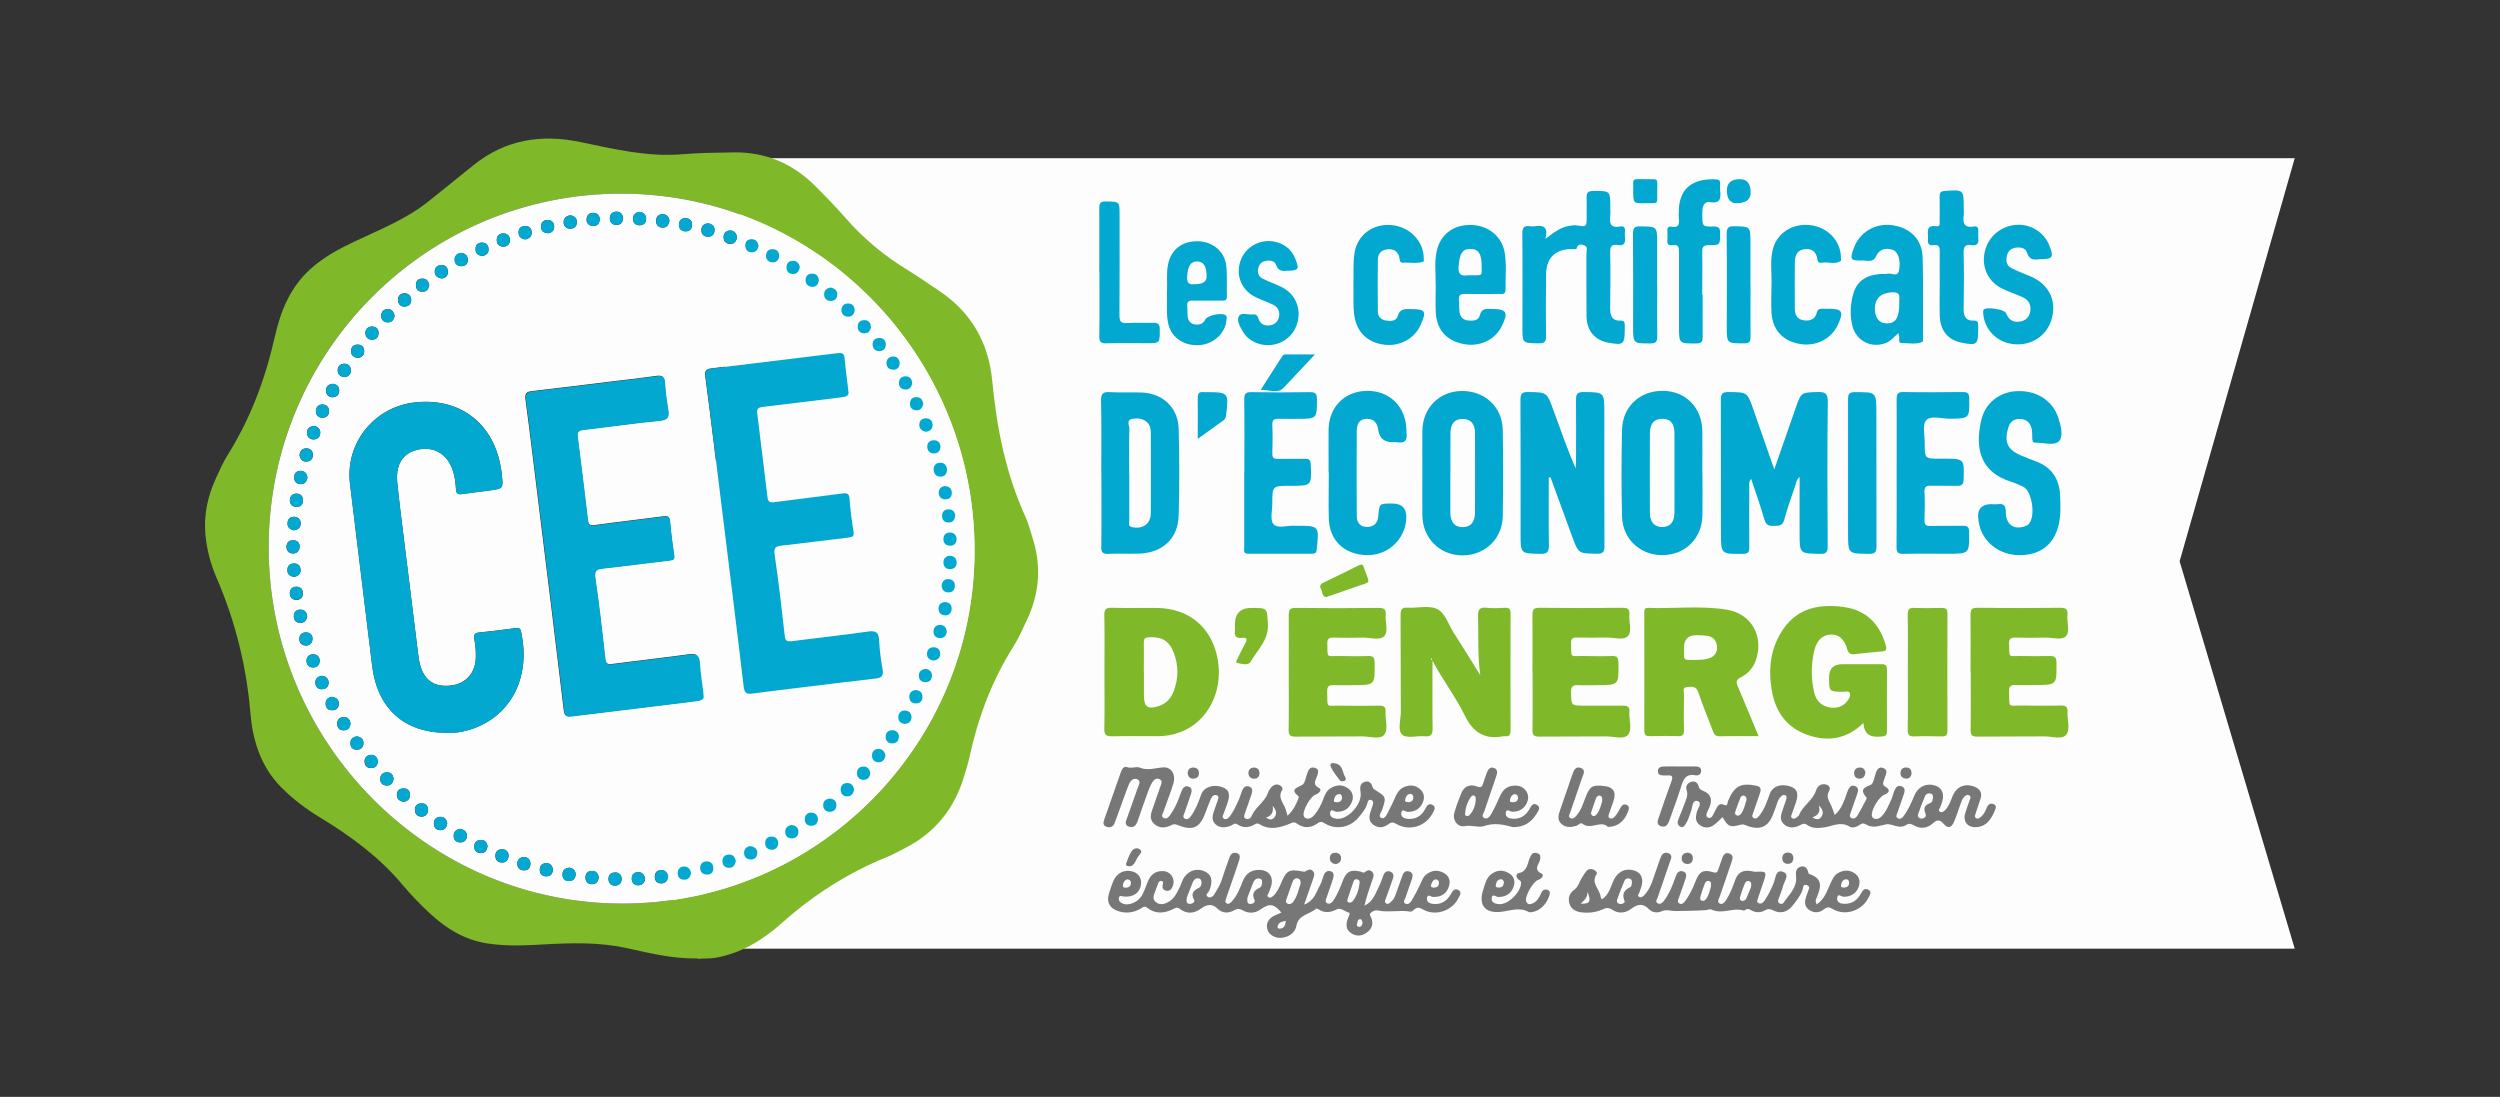 <?xml version="1.0" encoding="UTF-8"?>
<svg id="Calque_2" data-name="Calque 2" xmlns="http://www.w3.org/2000/svg" viewBox="0 0 214.59 94.15">
  <rect x="0" y="0" width="214.59" height="94.15" fill="#333333" stroke="none"/>
  <defs>
    <style>
      .cls-1 {
        fill: #777;
      }

      .cls-2 {
        fill: #02a8d0;
      }

      .cls-3 {
        fill: #7fb929;
      }

      .cls-4 {
        fill: #fcfdfc;
      }
    </style>
  </defs>
  <polygon class="cls-4" points="63.97 13.58 196.97 13.58 187.09 48.18 196.97 81.43 57.36 81.43 63.97 13.58"/>
  <path class="cls-3" d="m59.9,82.27c-2.28.04-4.26-.5-6.25-.92-2.29-.48-4.58-.42-6.88-.29-1.69.1-3.39.18-5.07-.1-1.87-.32-3.42-1.27-4.78-2.54-.83-.77-1.62-1.58-2.34-2.44-2-2.4-4.47-4.21-7.12-5.82-1.23-.74-2.37-1.61-3.38-2.64-1.69-1.74-2.38-3.94-2.58-6.25-.34-4.08-1.3-7.97-2.93-11.72-.49-1.14-.81-2.35-.93-3.59-.17-1.72.18-3.36.9-4.92.3-.66.6-1.33.98-1.95,1.98-3.15,3.25-6.56,4.07-10.18.49-2.19,1.32-4.26,3.06-5.82,1.13-1.02,2.45-1.73,3.81-2.37,2.16-1.03,4.4-1.9,6.29-3.41,1.31-1.04,2.6-2.1,3.9-3.14,2.72-2.18,5.8-2.68,9.15-1.98,2.89.6,5.78,1.3,8.77,1.05,1.46-.13,2.91-.13,4.37-.16,2.77-.05,5.1.95,7.04,2.89.92.91,1.82,1.85,2.67,2.82,1.52,1.73,3.27,3.17,5.23,4.37.94.58,1.85,1.21,2.77,1.83,2.74,1.84,4.21,4.45,4.52,7.69.38,4.02,1.15,7.94,2.84,11.65.26.57.42,1.2.61,1.8.78,2.41.62,4.77-.46,7.06-.37.79-.72,1.59-1.18,2.32-1.86,2.94-3.04,6.13-3.77,9.51-.12.55-.3,1.09-.46,1.63-.83,2.78-2.51,4.86-5.11,6.17-.48.24-.95.52-1.45.72-3.4,1.37-6.42,3.31-9.15,5.75-1.61,1.43-3.43,2.53-5.61,2.92-.59.1-1.17.04-1.54.1ZM23.06,46.94c-.02,16.8,13.65,30.6,30.32,30.62,16.69.02,30.24-13.53,30.27-30.26.03-16.89-13.58-30.67-30.3-30.68-16.72-.02-30.28,13.55-30.29,30.32Z"/>
  <path class="cls-2" d="m152.3,40.28c.65-1.87,1.24-3.57,1.84-5.28.47-1.34.47-1.3,1.85-1.35.67-.02.91.1.9.86-.05,4.12-.03,8.23-.01,12.35,0,.5-.08.69-.64.68-1.77-.03-1.77,0-1.77-1.8v-4.8c-.29.24-.3.55-.39.8-.33.95-.67,1.91-.93,2.88-.15.54-.49.51-.9.52-.43.02-.67-.08-.8-.55-.33-1.14-.73-2.26-1.14-3.49-.22.28-.16.52-.16.73,0,1.72-.02,3.43,0,5.15,0,.42-.11.56-.55.56-1.88.02-1.88.04-1.88-1.84,0-3.79,0-7.58-.01-11.36,0-.51.1-.69.65-.69,1.63.02,1.62,0,2.15,1.52.57,1.64,1.14,3.28,1.78,5.11Z"/>
  <path class="cls-3" d="m150.96,63.19c-1.2,0-2.28-.02-3.36.01-.37,0-.48-.19-.58-.47-.41-1.1-.87-2.18-1.24-3.3-.18-.55-.56-.49-.95-.46-.48.04-.27.43-.28.66-.02,1.01-.03,2.02,0,3.03,0,.39-.1.54-.51.53-.8-.03-1.6-.02-2.4,0-.35,0-.5-.08-.5-.46.01-3.36,0-6.73,0-10.09,0-.24-.03-.48.34-.46,2.26.08,4.53-.22,6.77.16,2.08.35,3.14,2.25,2.49,4.26-.23.71-.7,1.23-1.35,1.56-.35.18-.39.37-.24.72.6,1.4,1.17,2.81,1.8,4.31Zm-6.41-7.61c0,.23,0,.47,0,.7,0,.22.07.36.32.36.59,0,1.18.05,1.75-.11.5-.14.81-.48.76-1.04-.04-.55-.35-.85-.89-.92-.28-.03-.56-.04-.84-.05q-1.1-.01-1.1,1.05Z"/>
  <path class="cls-2" d="m132.94,41c0,1.93-.02,3.85.01,5.78.01.56-.11.77-.72.76-1.71-.04-1.71,0-1.71-1.72,0-3.83.01-7.67-.01-11.5,0-.52.13-.68.66-.67,1.6.02,1.6,0,2.16,1.53.6,1.67,1.2,3.35,1.91,5.02.02-.19.04-.38.04-.56,0-1.76.02-3.53,0-5.29,0-.49.07-.7.64-.7,1.79.02,1.79,0,1.79,1.79,0,3.81-.01,7.62.01,11.43,0,.53-.14.67-.67.66-1.56-.03-1.56,0-2.11-1.5-.62-1.69-1.24-3.38-1.85-5.06-.05,0-.1.02-.15.03Z"/>
  <path class="cls-3" d="m122.96,56.71c0,2.07-.02,3.92.01,5.78,0,.52-.09.77-.68.71-.65-.07-1.52.21-1.91-.12-.45-.38-.14-1.28-.14-1.95-.02-2.78,0-5.55-.02-8.33,0-.48.1-.67.61-.64.84.05,1.81-.22,2.51.11.71.32.98,1.32,1.43,2.03.75,1.16,1.47,2.34,2.29,3.66-.24-1.77-.14-3.4-.19-5.02-.02-.61.12-.85.76-.77.51.06,1.04.03,1.55,0,.38-.02.48.13.48.49-.01,3.34-.01,6.68,0,10.02,0,.4-.12.57-.52.51-.02,0-.05,0-.07,0-1.62.32-2.63-.3-3.36-1.81-.76-1.57-1.85-2.97-2.76-4.68Zm-.08-.19s-.03,0-.04.02c0,.02-.02.05,0,.07.02.06.05.05.06-.02,0-.02-.01-.04-.02-.06Z"/>
  <path class="cls-3" d="m94.8,57.69c0-1.62.03-3.25-.01-4.87-.01-.55.16-.67.67-.65,1.27.04,2.54,0,3.81.01,2.84.03,4.81,1.72,5.27,4.52.44,2.69-.89,5.25-3.19,6.13-.62.24-1.26.36-1.93.36-1.32,0-2.64-.02-3.95.01-.51.01-.69-.1-.68-.65.04-1.62.01-3.24.01-4.87Zm3.39,0c0,.66,0,1.32,0,1.98,0,1.04.33,1.26,1.35.91.63-.22,1-.7,1.22-1.29.4-1.07.41-2.16,0-3.24-.4-1.05-1-1.4-2.13-1.35-.33.01-.45.11-.45.45.02.85,0,1.69,0,2.54Z"/>
  <path class="cls-3" d="m159.95,62.06c-1.57,1.51-3.26,1.61-4.99.95-1.76-.68-2.64-2.12-2.91-3.94-.27-1.81-.04-3.52,1.01-5.06,1.27-1.86,3.16-2.18,5.19-1.91,1.89.26,3.07,1.4,3.6,3.24.12.4.07.55-.36.58-.77.06-1.55.14-2.32.23-.33.04-.5-.05-.6-.4-.28-.93-.74-1.31-1.44-1.28-.69.03-1.19.49-1.4,1.37-.29,1.23-.29,2.48.02,3.7.17.67.66,1.08,1.35,1.19.57.09,1.08-.07,1.45-.54.16-.2.33-.46.22-.71-.09-.21-.38-.09-.58-.1-1.19-.02-1.19-.01-1.19-1.24q0-1.13,1.16-1.13c1.11,0,2.21.01,3.32,0,.37,0,.49.11.49.48-.01,1.76-.01,3.53,0,5.29,0,.35-.14.41-.45.44-.82.08-1.49-.03-1.57-1.15Z"/>
  <path class="cls-3" d="m131.54,57.69c0-1.62.01-3.24,0-4.87,0-.46.06-.66.6-.65,2.38.03,4.75.03,7.13,0,.47,0,.63.13.59.59-.06.63.26,1.44-.13,1.84-.39.4-1.2.11-1.83.12-.85.02-1.69.02-2.54,0-.41-.01-.52.14-.51.53.03,1.3-.09,1.04,1.04,1.06.82.01,1.65.03,2.47,0,.44-.02.55.14.56.57.03,1.93.05,1.93-1.87,1.93-.52,0-1.04.03-1.55,0-.47-.03-.66.1-.65.61.02,1.15,0,1.15,1.16,1.15,1.11,0,2.21.01,3.32,0,.39,0,.56.12.53.52-.05.68.27,1.53-.12,1.98-.37.44-1.24.13-1.88.14-1.91.02-3.81,0-5.72.02-.45,0-.61-.1-.6-.58.03-1.64.01-3.29.01-4.94Z"/>
  <path class="cls-3" d="m169.14,57.62c0-1.6.02-3.2,0-4.8,0-.46.07-.66.6-.65,2.38.03,4.75.03,7.13,0,.48,0,.63.14.59.6-.06.63.25,1.43-.13,1.84-.36.38-1.16.1-1.76.12-.85.02-1.69.02-2.54,0-.4-.01-.6.06-.58.53.04,1.29-.09,1.03,1.05,1.05.8.01,1.6.02,2.4,0,.43-.01.62.07.62.57.02,1.92.04,1.92-1.88,1.92-.54,0-1.08.02-1.62,0-.42-.02-.58.1-.57.55.04,1.5-.15,1.19,1.17,1.21,1.11.02,2.21.02,3.32,0,.4,0,.55.13.53.53-.05.68.27,1.53-.12,1.98-.37.44-1.24.13-1.89.14-1.91.02-3.81,0-5.72.02-.46,0-.6-.12-.59-.59.03-1.67.01-3.34.01-5.01Z"/>
  <path class="cls-3" d="m110.62,57.62c0-1.6.01-3.2,0-4.79,0-.46.07-.66.6-.65,2.38.03,4.75.03,7.13,0,.47,0,.63.13.59.59-.06.63.26,1.44-.13,1.84-.39.39-1.2.11-1.83.12-.85.02-1.69.02-2.54,0-.41-.01-.52.14-.51.53.03,1.3-.09,1.03,1.04,1.05.82.01,1.65.03,2.47,0,.44-.02.55.15.55.57.03,1.93.05,1.93-1.87,1.93-.54,0-1.08.02-1.62,0-.41-.02-.59.09-.58.54.04,1.51-.15,1.2,1.16,1.22,1.11.02,2.21.02,3.32,0,.4,0,.56.12.53.52-.05.68.27,1.53-.12,1.98-.37.44-1.24.13-1.88.14-1.91.02-3.81,0-5.72.02-.45,0-.61-.11-.6-.58.03-1.67.01-3.34.01-5.01Z"/>
  <path class="cls-2" d="m94.53,40.61c0-2.07.03-4.14-.02-6.2-.02-.65.19-.79.79-.75.89.05,1.79,0,2.68.03,1.83.07,3.14,1.29,3.19,3.11.07,2.49.07,4.98,0,7.47-.05,1.96-1.39,3.18-3.37,3.25-.89.03-1.79-.02-2.68.02-.45.02-.6-.11-.59-.58.03-2.11.01-4.23.01-6.34Zm2.4,0c0,1.36,0,2.73,0,4.09,0,.2-.13.47.25.55.9.19,1.59-.27,1.6-1.19.02-2.33,0-4.66,0-6.98,0-.16-.03-.33-.08-.48-.19-.52-.79-.78-1.49-.65-.58.11-.26.58-.27.85-.04,1.27-.02,2.54-.02,3.81Z"/>
  <path class="cls-2" d="m122.09,40.56c0-1.2-.01-2.4,0-3.59.03-1.96,1.45-3.39,3.38-3.41,1.97-.02,3.49,1.37,3.52,3.35.04,2.47.04,4.93,0,7.4-.03,1.97-1.58,3.4-3.52,3.36-1.92-.04-3.35-1.48-3.38-3.43-.02-1.22,0-2.44,0-3.66Zm2.4.05c0,1.13,0,2.25,0,3.38,0,.84.4,1.28,1.09,1.26.66-.02,1.02-.44,1.03-1.25,0-2.28.01-4.55,0-6.83,0-.8-.38-1.21-1.06-1.21-.68,0-1.04.4-1.05,1.21-.01,1.15,0,2.3,0,3.45Z"/>
  <path class="cls-2" d="m146.13,40.58c0,1.22.02,2.44,0,3.66-.04,1.97-1.46,3.38-3.4,3.41-1.91.03-3.45-1.36-3.5-3.31-.06-2.49-.06-4.98,0-7.47.05-1.99,1.57-3.36,3.54-3.32,1.93.03,3.32,1.44,3.35,3.44.02,1.2,0,2.4,0,3.59Zm-2.4,0c0-1.13,0-2.25,0-3.38,0-.85-.33-1.23-1.01-1.25-.71-.02-1.1.39-1.1,1.24-.01,2.28-.01,4.55,0,6.83,0,.8.39,1.22,1.06,1.22.66,0,1.04-.42,1.05-1.21.01-1.15,0-2.3,0-3.45Z"/>
  <path class="cls-2" d="m170.97,43.28c.16,0,.33.02.49,0,.54-.08.71.11.71.68,0,1.06.7,1.54,1.62,1.22.11-.04.22-.09.31-.16.66-.58.35-2.88-.44-3.24-.34-.16-.68-.32-1.04-.43-2.62-.83-3.11-2.81-2.57-5.23.34-1.55,1.6-2.51,3.15-2.55,1.66-.05,3.01.84,3.49,2.32.21.66.43,1.54.06,1.96-.42.46-1.33.12-2.02.15-.26.01-.28-.18-.29-.39,0-.28,0-.57-.06-.84-.12-.52-.47-.8-1.01-.81-.52,0-.83.23-.98.73-.39,1.25-.08,1.94,1.15,2.43.39.16.78.33,1.18.47,1.38.5,2.05,1.51,2.11,2.94.04.89.08,1.79-.16,2.66-.43,1.61-1.59,2.47-3.34,2.46-1.64,0-3.05-1.04-3.42-2.53-.04-.16-.06-.32-.09-.49q-.21-1.36,1.17-1.36Z"/>
  <path class="cls-2" d="m162.8,40.6c0-2.12.01-4.23,0-6.35,0-.45.11-.61.58-.6,1.69.03,3.39.02,5.08,0,.42,0,.56.09.57.54.02,1.75.04,1.73-1.68,1.75-.7,0-1.62-.31-2.02.14-.34.38-.11,1.29-.12,1.97,0,1.32,0,1.32,1.32,1.32h.28c1.81,0,1.79,0,1.74,1.79-.01.46-.2.55-.6.54-.73-.02-1.46.01-2.19-.01-.41-.02-.59.08-.57.54.04.8.03,1.6,0,2.4-.01.39.09.53.51.52.92-.03,1.84,0,2.75-.02.41-.01.57.07.57.53.02,1.87.04,1.87-1.83,1.87-1.27,0-2.54-.02-3.81.01-.46.01-.59-.12-.59-.59.02-2.12.01-4.23.01-6.35Z"/>
  <path class="cls-2" d="m106.81,40.57c0-2.09.02-4.19-.01-6.28,0-.49.12-.64.62-.63,1.67.03,3.34.03,5.02,0,.47,0,.59.13.6.59,0,1.7.02,1.7-1.67,1.7-.52,0-1.04.02-1.55,0-.43-.03-.64.07-.61.56.04.8.03,1.6,0,2.4-.01.37.12.49.48.48.78-.02,1.55,0,2.33-.01.37-.01.47.12.49.49.08,1.83.09,1.83-1.75,1.83-1.55,0-1.55,0-1.55,1.52,0,.61-.21,1.41.1,1.77.36.42,1.19.09,1.82.14.05,0,.09,0,.14,0,1.98,0,1.97,0,1.75,2.03-.03.27-.1.37-.38.37-1.84,0-3.67,0-5.51,0-.45,0-.33-.31-.33-.54,0-2.14,0-4.28,0-6.42Z"/>
  <path class="cls-2" d="m132.66,20.5c.77-.59,1.37-1.04,2.15-1.13.16-.02.33-.05.49-.03.89.14.89.14.89-.71,0-.54.02-1.08,0-1.62-.02-.44.08-.62.57-.62,1.46,0,1.46-.03,1.46,1.41,0,.24.03.47,0,.7-.09.66.02,1.11.85.94.29-.06.44.08.41.4-.02.19-.02.38,0,.56.06.48-.1.72-.61.63-.54-.09-.67.13-.66.66.04,1.57.02,3.15,0,4.72,0,.64.11,1.14.9,1.11.28,0,.37.15.35.4,0,.12,0,.23,0,.35,0,1.29-.11,1.38-1.39,1.15-1.18-.22-1.87-1.02-1.89-2.28-.02-1.79,0-3.57-.01-5.36,0-.24.14-.58-.14-.7-.25-.11-.61-.2-.71.28,0,.03-.26.02-.39.02-1.4-.01-2.2.74-2.22,2.15-.02,1.76-.03,3.53,0,5.29.01.55-.16.66-.67.65-1.36-.03-1.36,0-1.36-1.36,0-2.68.02-5.36-.01-8.04,0-.54.15-.73.67-.65.14.02.28.02.42,0,.71-.11,1.16.05.89,1.07Z"/>
  <path class="cls-2" d="m114.04,40.56c0-1.22-.01-2.45,0-3.67.02-1.94,1.37-3.31,3.27-3.34,1.94-.03,3.33,1.31,3.41,3.28,0,.09,0,.19,0,.28.11.65-.1.98-.82.85-.11-.02-.23,0-.35,0q-1.11,0-1.25-1.07c-.07-.55-.34-.93-.95-.94-.65-.01-.88.43-.89.96-.02,2.47-.02,4.94,0,7.41,0,.57.33.94.94.91.58-.03.87-.37.91-.96.08-1.05.09-1.05,1.19-1.05q1.28,0,1.21,1.3c-.1,1.78-1.58,3.16-3.36,3.13-1.93-.03-3.24-1.24-3.29-3.13-.04-1.32,0-2.63,0-3.95,0,0,0,0,0,0Z"/>
  <path class="cls-2" d="m162.94,28.6c-.38.33-.64.67-1.04.83-1.26.51-2.6-.17-2.91-1.5-.21-.89-.16-1.78.07-2.65.29-1.07,1-1.62,2.21-1.75.26-.03.53.02.77-.04.33-.08.85.35.97-.3.16-.84-.08-1.6-.56-1.75-.57-.18-1.13-.07-1.39.51-.28.64-.78.4-1.2.41-1.03.03-1.09-.08-.74-1.06.49-1.36,1.83-2.17,3.3-1.97,1.53.2,2.57,1.21,2.61,2.76.07,2.32.02,4.65.03,6.98,0,.09.01.25-.03.27-.58.25-1.19.11-1.79.1-.36,0-.17-.36-.22-.56-.02-.07-.03-.13-.07-.28Zm.09-2.58c-.06-.36.25-.96-.59-.93-.95.03-1.49.5-1.51,1.37-.01.82.37,1.3,1.03,1.3.76,0,1.07-.49,1.07-1.74Z"/>
  <path class="cls-2" d="m123.23,24.41c.02-.94-.12-1.88.08-2.81.3-1.45,1.42-2.32,2.95-2.29,1.48.02,2.67.98,2.9,2.39.17,1.05.05,2.11.07,3.17,0,.41-.26.37-.52.36-.99,0-1.98.02-2.96,0-.39,0-.56.09-.52.51.04.35,0,.71.05,1.05.06.41.3.68.74.72.42.04.89.02,1-.44.15-.63.57-.55,1.01-.55,1.31,0,1.47.28.87,1.49-.58,1.17-1.9,1.79-3.27,1.52-1.46-.28-2.31-1.22-2.39-2.72-.04-.8,0-1.6,0-2.39Zm2.82-.78c1.27-.01,1.13.11,1.13-.73.01-1.12-.27-1.54-.99-1.53-.69,0-.9.43-.99,1.49-.07.87.41.82.84.77Z"/>
  <path class="cls-2" d="m175,22.26c-.36.04-.81.09-1.01-.58-.13-.42-.61-.49-1.03-.41-.38.07-.62.32-.7.7-.09.42-.03.83.39,1.04.54.28,1.12.49,1.68.73,1.6.69,2.28,2.19,1.72,3.82-.51,1.5-2.09,2.31-3.7,1.89-1.17-.3-2.03-1.33-2.12-2.54,0-.11-.02-.26.04-.33.22-.27,1.8-.03,1.92.3.21.52.55.81,1.14.73.49-.06.83-.33.93-.83.11-.58-.1-1.03-.64-1.27-.62-.28-1.28-.48-1.88-.8-1.15-.62-1.67-1.87-1.37-3.12.31-1.3,1.36-2.19,2.71-2.29,1.23-.09,2.39.64,2.84,1.8.39,1.01.3,1.15-.9,1.15Z"/>
  <path class="cls-3" d="m163.76,57.69c0-1.64.02-3.29-.01-4.93,0-.47.14-.6.59-.58.77.03,1.55.02,2.33,0,.36,0,.49.1.49.47-.01,3.36-.01,6.72,0,10.08,0,.38-.13.49-.49.48-.78-.02-1.55-.03-2.33,0-.46.02-.6-.12-.59-.58.03-1.64.01-3.29.01-4.93Z"/>
  <path class="cls-2" d="m116.17,24.43c.04-.91-.05-1.83.1-2.74.26-1.53,1.55-2.5,3.16-2.37,1.56.13,2.78,1.38,2.78,2.86,0,.09.01.25-.02.27-.57.21-1.16.06-1.74.1-.32.02-.29-.23-.33-.43-.12-.56-.49-.77-1.03-.72-.54.05-.81.38-.82.89-.02,1.48-.02,2.96,0,4.44,0,.43.25.7.67.78.41.07.91.07,1.03-.37.19-.67.63-.61,1.13-.61,1.27.01,1.37.16.85,1.34-.51,1.18-1.78,1.88-3.11,1.72-1.42-.17-2.34-1.04-2.57-2.4-.16-.91-.06-1.83-.1-2.74Z"/>
  <path class="cls-2" d="m152.06,24.43c.03-1.01-.14-2.02.11-3.02.35-1.41,1.71-2.28,3.25-2.08,1.49.19,2.59,1.37,2.6,2.79,0,.09.03.24-.01.27-.48.34-1.03.08-1.55.15-.19.02-.42.08-.46-.26-.08-.68-.49-1-1.18-.88-.66.12-.75.64-.76,1.18-.01,1.29-.01,2.59,0,3.88,0,.51.15.94.74,1.03.55.09,1-.06,1.15-.66.08-.3.25-.35.51-.33.14.01.28,0,.42,0,1.27,0,1.41.22.87,1.39-.55,1.19-1.86,1.87-3.22,1.64-1.47-.24-2.37-1.18-2.47-2.65-.05-.82,0-1.65,0-2.47Z"/>
  <path class="cls-2" d="m158.63,40.54c0-2.09,0-4.18,0-6.27,0-.43.08-.61.58-.61,1.85,0,1.85-.03,1.85,1.8,0,3.8,0,7.61.01,11.41,0,.51-.11.68-.66.67-1.78-.02-1.78,0-1.78-1.79s0-3.48,0-5.21Z"/>
  <path class="cls-2" d="m146.15,25.29c0,1.2-.01,2.4,0,3.6,0,.39-.04.58-.52.59-1.51.01-1.51.04-1.51-1.49,0-2.11,0-4.23,0-6.34,0-.42-.05-.7-.56-.61-.34.06-.47-.09-.44-.43.02-.26.02-.52,0-.77-.03-.32.12-.43.41-.38.55.1.62-.21.58-.65-.03-.28-.01-.56,0-.85.08-2.04,1.51-2.67,3.23-2.56.25.02.32.15.31.37,0,.21-.02.43,0,.63.09.66-.03,1.09-.86.95-.41-.07-.6.21-.65.58-.03.16-.02.33-.02.49,0,1.01,0,1.04.97,1.02.51-.01.56.2.56.62-.01.96,0,.99-.96.98-.48,0-.59.16-.58.61.03,1.22,0,2.44,0,3.67Z"/>
  <path class="cls-2" d="m166.5,24.36c0-.92-.02-1.83,0-2.75.01-.41-.08-.64-.54-.57-.45.07-.5-.2-.47-.55.04-.5-.26-1.21.74-1.07.34.05.26-.26.26-.45,0-.7.02-1.41,0-2.11,0-.32.09-.44.43-.47,1.64-.12,1.64-.13,1.64,1.51,0,.19.02.38,0,.56-.1.69.04,1.14.89.98.28-.05.37.12.36.38,0,.21-.02.43,0,.63.06.46-.12.67-.58.59-.52-.08-.69.11-.68.65.04,1.6.03,3.19,0,4.79,0,.63.14,1.07.89,1.04.28-.01.38.14.36.39,0,.12,0,.23,0,.35,0,1.33-.11,1.42-1.44,1.15-1.16-.23-1.82-1.04-1.86-2.31-.03-.91,0-1.83,0-2.75Z"/>
  <path class="cls-2" d="m100.17,25.09c.05-.8-.07-1.6.09-2.39.26-1.29,1.22-2.03,2.59-1.99,1.26.03,2.29.9,2.41,2.13.09.86.02,1.74.05,2.61.01.36-.2.36-.45.35-.82,0-1.65.01-2.47,0-.37-.01-.52.1-.48.48.03.3,0,.61.04.91.05.4.31.64.71.67.35.03.63-.09.8-.44.17-.35,1.39-.6,1.72-.38.18.12.11.29.09.45-.09,1.11-1.1,2.04-2.28,2.13-1.3.1-2.37-.58-2.68-1.71-.25-.92-.09-1.87-.15-2.81Zm2.44-.7q.96,0,.96-.64c0-.9-.25-1.3-.82-1.31-.57,0-.79.42-.85,1.3-.06.71.34.69.72.65Z"/>
  <path class="cls-2" d="m110.43,23.24c-.36.05-.71.02-.9-.51-.13-.37-.55-.4-.92-.33-.37.07-.55.34-.62.68-.07.36.06.67.39.84.5.25,1.04.44,1.55.68,1.36.63,1.9,2.11,1.29,3.5-.56,1.27-2.06,1.86-3.39,1.33-.49-.2-.89-.52-1.16-.99-.23-.41-.55-.92-.32-1.31.2-.35.78-.09,1.19-.14.29-.04.4.12.49.38.15.43.48.61.94.56.43-.05.7-.29.8-.68.12-.46-.04-.86-.46-1.08-.5-.25-1.05-.42-1.55-.67-1.26-.62-1.76-2.01-1.21-3.29.52-1.2,1.9-1.81,3.18-1.38.72.24,1.2.73,1.47,1.42.35.87.26.99-.76.99Z"/>
  <path class="cls-2" d="m94.36,23.34c0-1.81.01-3.62,0-5.43,0-.42.05-.63.56-.62,1.18.02,1.18-.01,1.18,1.18,0,2.87.01,5.73-.01,8.6,0,.53.13.7.66.66.73-.05,1.46,0,2.19-.02.44-.02.62.09.61.58,0,1.17.02,1.17-1.12,1.17-1.15,0-2.31-.03-3.46.01-.51.02-.62-.16-.61-.64.03-1.83.01-3.67.01-5.5Z"/>
  <path class="cls-2" d="m142.25,24.45c0,1.48-.02,2.96,0,4.44,0,.47-.14.59-.6.59-1.47,0-1.47.01-1.47-1.46,0-2.66.01-5.31-.01-7.97,0-.5.15-.63.63-.62,1.44.02,1.44,0,1.44,1.43,0,1.2,0,2.4,0,3.6Z"/>
  <path class="cls-2" d="m150.26,24.42c0,1.5-.02,3,0,4.5,0,.44-.13.55-.56.55-1.48,0-1.48.02-1.48-1.44,0-2.65.02-5.3-.01-7.95,0-.53.14-.67.66-.66,1.38.03,1.38,0,1.38,1.41,0,1.2,0,2.39,0,3.59Z"/>
  <path class="cls-3" d="m107.42,52.18c1.39,0,1.33,0,1.41,1.38.09,1.38-.9,2.22-1.49,3.25-.2.35-.75.16-1.13.1-.17-.02-.06-.23,0-.35.22-.44.43-.89.67-1.32.18-.33.2-.55-.27-.49-.52.07-.67-.17-.61-.64.02-.16,0-.33,0-.49q0-1.44,1.42-1.44Z"/>
  <path class="cls-2" d="m102.81,37.68c0-1.3.01-2.42,0-3.55,0-.38.14-.51.5-.47.07,0,.14,0,.21,0,1.93,0,1.96.03,1.72,1.99-.02.18-.06.32-.21.42-.7.5-1.4,1.01-2.22,1.6Z"/>
  <path class="cls-2" d="m112.87,30.42c-.99,1.05-1.83,1.96-2.69,2.86-.55.58-1.25.14-1.97.19.62-.97,1.24-1.95,1.87-2.92.09-.14.24-.13.38-.13.74,0,1.49,0,2.41,0Z"/>
  <path class="cls-3" d="m113.82,51.25c-.37-.07-.29-.46-.43-.69-.15-.25-.06-.42.21-.55,1.01-.48,2.02-.98,3.02-1.48.25-.12.39-.09.45.19.01.04.04.09.05.13.48,1.37.58,1.04-.69,1.5-.86.31-1.72.6-2.62.91Z"/>
  <path class="cls-2" d="m141.13,17.45c-.94,0-.95,0-.94-1.21,0-1.01-.17-.85,1.22-.86,1,0,.84-.13.84,1.17,0,1.07.12.87-1.12.89Z"/>
  <path class="cls-2" d="m148.23,16.35q0-.97,1.1-.97.94,0,.94,1.13,0,.93-1.21.93-.83,0-.83-1.09Z"/>
  <g>
    <path class="cls-1" d="m109.99,78.33c-.63-.76-1.03-.81-1.77-.28-.49.35-1.02.38-1.53.1-.28-.16-.46-.18-.74-.02-.49.27-1.01.29-1.44-.13-.46-.46-.94-.36-1.36-.05-.63.47-1.25.54-1.87.07-.23-.17-.36-.1-.56,0-.77.39-1.54.46-2.25-.1-.25-.2-.38-.03-.55.07-.65.37-1.34.45-2.04.18-.65-.25-.89-.75-.71-1.41.11-.38.24-.76.39-1.13.29-.7.97-1.03,1.67-.82.54.16.81.64.69,1.22-.14.66-.71,1.01-1.5.92-.16-.02-.34-.13-.38.13-.04.25.13.39.33.48.51.22,1.34-.12,1.67-.74.2-.37.33-.78.49-1.17.24-.58.66-.91,1.31-.88.67.03,1.08.7.81,1.32-.1.24-.25.41-.53.37-.29-.05-.38-.25-.32-.52.03-.13.1-.29-.11-.32-.18-.03-.24.12-.3.25-.09.22-.15.44-.24.66-.12.31-.26.63.06.9.34.28.72.19,1.06,0,.56-.29.78-.86,1.04-1.38.08-.17.13-.35.21-.52.34-.73,1.1-1.05,1.82-.76.66.27.8.78.47,1.66-.07.18-.44.39-.11.57.25.13.49-.13.61-.36.19-.35.42-.67.54-1.06.21-.67.45-1.33.69-2,.1-.28.3-.43.6-.36.36.09.29.4.22.64-.28.87-.59,1.73-.89,2.6-.08.22-.16.44-.23.67-.04.13-.12.28.02.39.17.14.33,0,.43-.1.49-.5.73-1.14.98-1.77.25-.65.71-.99,1.4-.98.86,0,1.28.6,1.03,1.42-.05.18-.13.35-.19.53-.04.12-.21.25-.06.37.15.13.32.02.44-.09.33-.31.52-.72.69-1.13.43-1.05.69-1.19,1.81-.97.08.02.19.04.25,0,.21-.13.42-.26.64-.05.22.22.1.49.02.73-.23.68-.47,1.36-.76,2.17.91-.35,1.04-1.11,1.38-1.7.15-.26.2-.57.32-.86.1-.24.29-.38.56-.31.31.08.3.35.24.58-.16.54-.37,1.06-.54,1.6-.06.19-.22.44.02.57.26.13.44-.1.57-.29.32-.49.54-1.04.75-1.59.31-.84.71-1.05,1.57-.83.11.03.21.14.32.05.23-.18.47-.26.68,0,.19.23.04.5-.04.74-.24.7-.48,1.39-.65,2.12.79-.35.96-1.12,1.3-1.76.14-.27.21-.57.33-.85.11-.28.33-.42.62-.29.25.12.28.35.19.6-.2.55-.4,1.1-.59,1.66-.05.14-.18.33,0,.45.2.13.35-.06.48-.18.2-.18.29-.42.38-.67.17-.49.35-.97.52-1.46.1-.29.26-.54.61-.43.38.11.31.42.22.7-.17.51-.37,1.02-.53,1.53-.06.18-.28.41,0,.54.22.1.42-.09.52-.27.27-.46.53-.94.75-1.42.13-.28.22-.57.46-.78.49-.41,1.03-.47,1.57-.16.47.27.58.72.39,1.23-.23.61-.71.84-1.34.82-.17,0-.43-.3-.51.07-.07.32.19.48.46.52.71.1,1.23-.21,1.58-.82.15-.26.31-.55.64-.37.36.19.12.5,0,.73-.55,1.08-1.99,1.55-3.03.94-.32-.19-.52-.21-.78.04-.08.08-.22.17-.31.15-.91-.16-1.83.09-2.72-.09-.29-.06-.43.02-.62.15-.24.16-.06.33,0,.49.2.52.04.93-.38,1.24-.44.33-.93.36-1.38.04-.44-.3-.42-.74-.27-1.2.06-.18.28-.51.09-.55-.35-.08-.67-.46-1.04-.27-.56.29-1.07.33-1.59-.03-.05-.03-.16-.05-.19-.02-.54.49-1.49.48-1.67,1.45-.11.6-.6.94-1.21,1.03-.58.09-1.17-.24-1.29-.74-.14-.58.17-.94.65-1.18.17-.08.34-.15.57-.24Zm1.65-2.49c.02-.27-.07-.4-.25-.44-.22-.05-.36.09-.43.27-.18.48-.34.96-.51,1.44-.06.16-.14.32.04.44.19.12.38.03.5-.12.38-.49.47-1.1.65-1.58Zm-9.77,1.2c-.02.25-.06.43.12.52.09.04.23.03.33-.01.13-.05.26-.18.17-.33-.31-.54-.02-.78.43-1.02.18-.09.26-.38.18-.63-.04-.12-.15-.19-.27-.18-.23,0-.38.15-.46.37-.18.45-.35.91-.5,1.28Zm14.03.44c.06-.03.14-.04.18-.09.4-.48.56-1.05.63-1.66.01-.12-.09-.22-.2-.25-.15-.04-.28.03-.33.18-.18.5-.34,1.01-.51,1.52-.07.21.02.3.24.3Zm-8.83-.43c-.01.32-.04.55.28.54.21,0,.42-.15.33-.35-.25-.54-.04-.81.44-1.04.19-.09.22-.35.21-.56,0-.16-.15-.23-.3-.24-.24,0-.38.16-.46.36-.18.45-.35.91-.49,1.27Zm-10.33-1.57c-.22.08-.34.28-.36.52-.02.2.16.2.3.19.24-.01.39-.14.39-.4,0-.19-.1-.3-.33-.31Zm26.54,0c-.29.01-.36.25-.44.47-.06.2.08.24.23.24.24,0,.41-.09.44-.34.02-.17-.02-.33-.24-.36Zm-12.91,3.56c-.36.08-.66.13-.71.51-.01.11.08.17.18.16.38-.01.49-.27.53-.67Zm6.59.18c-.03-.14-.06-.32-.21-.32-.25,0-.21.27-.27.43-.05.12.05.23.18.23.2,0,.25-.17.3-.34Z"/>
    <path class="cls-1" d="m110.55,69.99c.45-.44.68-.89.87-1.37.03-.08.09-.23.05-.26-.78-.63-.16-.71.31-.99.24-.14.29-.61.41-.94.12-.33.24-.66.68-.52.44.14.24.48.16.76-.1.35-.4.66.19.97.3.15,0,.47-.31.57-.41.13-1.12,1.37-1.01,1.79.08.34.53.38.86.02.39-.44.66-.96.86-1.52.12-.34.28-.66.6-.85.51-.31,1.04-.33,1.52.04.4.31.48.75.27,1.21-.25.56-.7.79-1.3.78-.18,0-.49-.35-.54.1-.04.34.26.46.57.5.93.11,2.19-1.24,2.05-2.24-.06-.41-.09-.79.36-.93.4-.13.59.15.69.51.03.09.15.16.25.22.9.56.9.61.56,1.64-.08.24-.4.59-.09.73.3.13.48-.29.61-.55.22-.41.42-.84.61-1.27.14-.31.3-.59.6-.76.52-.28,1.05-.3,1.51.11.36.31.42.72.23,1.16-.25.56-.69.79-1.29.79-.18,0-.49-.35-.55.09-.05.34.24.48.55.51.68.05,1.18-.24,1.5-.84.14-.27.3-.55.63-.36.36.2.12.5,0,.73-.58,1.12-1.99,1.55-3.09.91-.26-.15-.41-.19-.67,0-.4.32-.87.38-1.31.07-.47-.34-.37-.81-.2-1.28.06-.15.11-.31.16-.47.05-.18.01-.34-.19-.39-.19-.04-.25.12-.28.25-.13.49-.44.87-.76,1.25-.73.88-1.95,1.11-2.92.51-.24-.15-.36-.17-.6,0-.57.41-1.18.46-1.77.03-.18-.13-.29-.14-.49-.05-.9.38-1.82.67-2.76.08-.14-.09-.26-.04-.39.04-.49.28-.99.32-1.46,0-.25-.18-.39.03-.57.1-.46.18-.94.24-1.33-.12-.36-.34-.26-.77-.11-1.18.1-.26.19-.53.28-.8.05-.17.19-.39-.04-.5-.23-.11-.42.08-.51.27-.18.4-.33.83-.49,1.24-.47,1.29-1.09,1.57-2.39,1.03-.2-.08-.33-.08-.51.01-.52.27-1.06.31-1.51-.12-.44-.41-.25-.9-.08-1.38.22-.62.43-1.24.65-1.86.07-.2.18-.43-.07-.57-.25-.13-.47,0-.61.21-.14.21-.25.45-.34.69-.32.88-.64,1.77-.94,2.66-.13.39-.35.66-.77.5-.41-.15-.24-.49-.13-.78.3-.84.6-1.68.89-2.52.09-.25.31-.59-.01-.75-.37-.18-.63.15-.75.45-.3.74-.55,1.5-.83,2.25-.13.35-.25.71-.39,1.06-.13.32-.39.41-.69.31-.33-.11-.29-.38-.19-.64.48-1.35.95-2.7,1.42-4.05.09-.27.27-.54.54-.43.38.14.8-.08,1.05.03.72.3,1.35.04,2.03-.01.73-.05,1.12.63.88,1.41-.25.81-.57,1.59-.84,2.39-.06.18-.26.41.03.55.23.11.42-.08.53-.24.32-.46.58-.96.77-1.49.09-.24.17-.49.28-.72.1-.2.28-.33.52-.26.29.09.33.33.25.57-.17.56-.38,1.11-.57,1.67-.06.17-.2.37,0,.51.23.15.41-.03.54-.2.42-.57.66-1.24.9-1.9.23-.61,1.07-.88,1.83-.58.55.21.67.6.41,1.35-.1.29-.2.58-.31.86-.06.17-.21.37.02.49.19.1.37-.05.48-.2.35-.44.57-.97.8-1.48.1-.21.15-.44.24-.66.11-.28.27-.55.62-.43.35.12.3.42.2.71-.18.51-.35,1.02-.53,1.53-.06.18-.18.39.02.51.22.13.46-.02.53-.21.31-.77,1.11-1.18,1.39-1.96.09-.24.22-.47.43-.63.19-.14.39-.16.6-.06.17.08.29.28.21.4-.43.67.13,1.13.3,1.68.05.16.09.31.16.55Zm-1.88.17c.3.25.55.22.72,0,.25-.32.15-.64-.15-.99.09.52-.08.86-.57,1Zm12.2-1.3c.28,0,.42-.14.44-.38.02-.18-.08-.35-.28-.33-.28.03-.37.27-.42.5-.05.23.15.17.26.2Zm-6.07,0c.25-.01.39-.14.39-.39,0-.18-.07-.34-.29-.3-.28.04-.36.29-.4.51-.04.21.17.16.29.18Z"/>
    <path class="cls-1" d="m157.49,69.95c.48-.42.71-.95.91-1.5.08-.22.14-.45.24-.66.12-.26.32-.44.61-.31.25.11.28.35.19.6-.19.53-.38,1.06-.56,1.6-.06.19-.21.43.06.55.23.1.42-.08.52-.26.25-.42.47-.86.7-1.29.03-.06.09-.16.07-.19-.4-.49-.54-.81.28-1.09.43-.15.34-.93.65-1.35.15-.2.37-.2.57-.09.19.11.23.28.16.49-.07.2-.14.4-.21.6-.07.21-.08.35.18.5.45.26.27.52-.13.67-.44.17-1.12,1.29-1.06,1.77.02.13.07.23.19.27.25.09.48-.01.64-.18.41-.41.6-.95.84-1.45.1-.21.15-.45.23-.67.11-.3.28-.61.66-.46.34.13.27.44.17.72-.18.51-.36,1.02-.53,1.53-.06.17-.19.37.04.49.2.11.37-.03.49-.19.39-.53.66-1.13.91-1.74.27-.67.84-1.02,1.48-.95.78.09,1.14.63.94,1.4-.05.18-.13.35-.19.53-.04.12-.2.25-.05.37.16.12.32.02.44-.09.33-.32.48-.74.64-1.16.33-.87,1.05-1.21,1.91-.88.46.18.68.51.53,1-.13.43-.29.84-.42,1.27-.05.15-.14.34.05.44.17.09.31-.05.44-.16.23-.21.35-.5.47-.78.11-.26.31-.38.56-.28.32.12.19.39.1.6-.3.69-.68,1.31-1.54,1.38-.77.06-1.2-.47-.98-1.21.11-.38.26-.76.39-1.13.05-.13.12-.28-.03-.38-.17-.11-.32-.01-.44.11-.19.19-.26.44-.35.69-.17.49-.33.98-.53,1.45-.25.58-.55.61-.94.14-.25-.3-.53-.32-.82-.05-.53.5-1.13.57-1.74.2-.24-.14-.41-.14-.63,0-.59.39-1.19-.16-1.71-.06-.59.12-1.12.36-1.68.03-.21-.13-.37-.15-.57,0-.26.2-.64.31-.87.17-.76-.48-1.46-.05-2.18.06-.53.08-1.04.1-1.49-.22-.22-.16-.37-.08-.57.02-.47.25-.97.31-1.39-.06-.44-.38-.26-.85-.1-1.31.09-.27.19-.53.27-.8.04-.13.09-.3-.05-.38-.17-.09-.32.01-.43.14-.23.25-.3.58-.41.89-.06.18-.13.35-.2.53-.41,1.15-1.13,1.48-2.29,1.04-.17-.07-.3-.14-.52-.08-.9.26-1.1.16-1.55-.65-.26.23-.49.5-.78.7-.38.25-.81.26-1.19-.03-.37-.28-.36-.65-.25-1.08.08-.32.52-.83.07-.97-.46-.14-.43.54-.56.87-.14.37-.23.76-.46,1.1-.1.15-.22.35-.44.24-.21-.1-.3-.32-.22-.54.16-.44.36-.87.51-1.31.15-.43.41-.83.22-1.35-.09-.26.07-.56.4-.66.33-.1.56.06.64.38.05.22.18.31.36.38.68.27.85.72.58,1.41-.12.29-.47.75-.12.91.33.15.49-.4.65-.69.16-.31.29-.61.73-.41.32.14.27-.19.32-.32.54-1.3,1.1-1.61,2.47-1.32.4.09.37.36.27.65-.19.56-.39,1.11-.57,1.66-.05.14-.16.33.02.45.2.13.37-.03.48-.17.46-.55.68-1.23.92-1.89.24-.67.97-.92,1.8-.63.57.2.7.62.43,1.4-.11.31-.22.62-.33.93-.05.13-.13.28.02.38.13.09.27.03.39-.07.07-.06.17-.12.2-.19.31-.81,1.17-1.25,1.45-2.09.09-.27.26-.52.58-.56.41-.05.75.22.56.56-.3.54,0,.87.18,1.28.11.25.19.51.3.81Zm8.43-1.53c.01-.16-.05-.28-.21-.31-.2-.04-.39.03-.47.22-.21.49-.4.99-.58,1.5-.06.16-.05.34.14.41.1.04.24.03.33-.02.16-.07.23-.2.14-.4-.18-.41-.09-.71.38-.87.23-.08.26-.31.27-.53Zm-16,.24c0-.17-.05-.31-.2-.36-.16-.05-.28.05-.33.18-.15.36-.29.73-.41,1.1-.05.15-.11.34.1.41.18.07.31-.06.4-.19.23-.35.32-.77.43-1.14Zm5.65,1.5c.36.23.61.2.77-.05.2-.31.15-.62-.22-.98.17.58-.07.86-.56,1.03Z"/>
    <path class="cls-1" d="m155.93,77.63c.69-.44.88-1.14,1.17-1.75.17-.37.31-.74.68-.95.49-.27,1-.28,1.46.06.41.31.46.76.27,1.21-.22.53-.66.75-1.23.78-.2.01-.55-.37-.59.12-.03.38.33.48.65.48.62,0,1.08-.3,1.37-.84.14-.26.3-.55.64-.38.38.19.13.5.01.73-.56,1.11-2.02,1.57-3.08.92-.3-.18-.46-.16-.72.04-.41.32-.88.35-1.31.02-.41-.31-.34-.74-.2-1.16.04-.11.09-.22.12-.33.06-.21.27-.47-.06-.6-.37-.14-.33.23-.39.41-.2.54-.55.98-.91,1.41-.42.5-.99.65-1.59.35-.26-.13-.44-.17-.7-.02-.39.22-.82.23-1.21,0-.18-.11-.33-.16-.51-.02-.04.03-.09.06-.13.05-.9-.29-1.83.34-2.72-.07-.22-.1-.35.02-.52.03-.87.06-1.74.07-2.61.08-.4,0-.78-.17-1.22.03-.34.15-.77.11-1.06-.19-.51-.54-1-.43-1.51-.04-.53.4-1.11.44-1.64.09-.31-.2-.51-.18-.81-.04-.59.27-1.22.34-1.86.26-.47-.06-.88-.29-1.01-.76-.13-.46-.01-.87.42-1.18.36-.26.44-.71.67-1.06.13-.19.24-.4.4-.57.16-.18.39-.17.59-.09.16.06.34.26.26.37-.54.79.3,1.32.35,2,0,.04.04.08.1.18.55-.36.72-.94.94-1.49.31-.76.87-1.14,1.56-1.05.75.1,1.1.6.92,1.34-.05.2-.13.4-.2.6-.04.12-.2.25-.05.37.16.12.33,0,.44-.1.33-.34.55-.76.71-1.2.23-.64.45-1.29.67-1.93.11-.33.28-.65.7-.51.43.15.24.49.14.77-.34,1-.69,2-1.03,3-.06.18-.27.42.02.55.21.1.41-.09.53-.26.34-.45.57-.97.78-1.49.09-.24.17-.49.27-.72.11-.25.31-.37.57-.28.29.09.3.35.22.59-.18.56-.38,1.11-.58,1.66-.06.18-.18.37.04.5.21.12.37-.04.48-.18.39-.53.68-1.12.91-1.73.32-.83.66-1.03,1.51-.77.32.1.37-.04.44-.24.1-.29.21-.57.3-.86.1-.31.24-.63.62-.52.46.14.29.52.19.83-.32.96-.66,1.91-.98,2.86-.07.21-.27.48,0,.62.24.12.44-.14.56-.33.33-.51.55-1.09.75-1.67.23-.67.69-.91,1.37-.79.14.02.28.07.41.06.91-.05.96,0,.67.85-.15.44-.31.89-.45,1.33-.05.17-.2.39.01.51.22.12.42-.06.53-.23.33-.49.59-1.01.8-1.56.15-.39.15-1.15.81-.88.56.23.08.78-.02,1.17-.1.39-.26.76-.39,1.13-.05.14-.09.28.05.38.14.11.31.06.38-.05.45-.69,1.15-1.26,1.07-2.2-.03-.38-.05-.74.37-.88.41-.13.6.15.68.51,0,.04.04.1.08.11,1.34.44.92,1.33.57,2.2-.02.04-.02.09-.02.14,0,.05.02.09.07.26Zm-15.86-1.79c.02-.21,0-.37-.2-.43-.18-.05-.35.02-.42.17-.23.53-.45,1.08-.64,1.63-.07.2.04.37.28.39.18.01.41-.12.36-.25-.26-.61-.04-.96.52-1.22.07-.03.08-.21.1-.29Zm10.22.36c.06-.31.05-.51-.17-.57-.19-.06-.3.1-.37.25-.14.34-.26.69-.37,1.04-.04.14-.1.34.12.4.18.05.33-.06.4-.21.16-.33.28-.68.38-.92Zm-3.42-.14c-.02-.15.05-.34-.14-.42-.23-.1-.35.09-.42.26-.14.35-.25.7-.35,1.06-.04.13-.05.29.12.35.15.06.27-.02.36-.14.24-.33.33-.72.43-1.11Zm11.85-.29c-.01-.2-.11-.32-.31-.29-.24.04-.33.25-.38.46-.06.26.15.25.31.24.24-.02.38-.16.38-.41Zm-22.46.77c.03.52-.3.74-.58,1.03.8.02.92-.18.58-1.03Z"/>
    <path class="cls-1" d="m129.91,70.99s-.05,0-.07,0c-.81-.22-1.58-.39-2.47-.08-.43.15-1.06-.11-1.65,0-.61.11-1.06-.51-.89-1.12.16-.59.38-1.16.61-1.72.25-.6.76-.79,1.33-.56.36.14.45.01.54-.27.1-.31.2-.63.32-.93.11-.28.3-.53.64-.38.3.13.26.41.17.67-.34,1-.68,2-1.02,3-.07.21-.3.48-.02.62.27.13.49-.14.61-.36.26-.47.5-.95.71-1.45.21-.49.51-.86,1.04-.95.46-.08.91,0,1.21.4.28.38.25.8.02,1.19-.26.45-.67.62-1.18.63-.19,0-.5-.34-.56.09-.05.39.29.49.62.51.63.03,1.08-.27,1.39-.79.16-.27.3-.63.67-.4.38.23.08.56-.06.79-.44.75-1.12,1.12-1.99,1.12Zm-3.96-.94c.06-.02.14-.03.18-.08.38-.41.55-.92.54-1.46,0-.22-.24-.33-.4-.12-.32.44-.48.95-.52,1.49,0,.1.08.16.19.18Zm4.07-1.89c-.27.06-.37.27-.41.5-.03.21.14.2.28.2.24,0,.4-.12.41-.37,0-.18-.08-.31-.28-.33Z"/>
    <path class="cls-1" d="m131.3,78.29s-.05,0-.07,0c-.8-.46-1.59-.11-2.41-.02-1.4.15-1.94-.63-1.49-1.95.15-.44.24-.92.62-1.24.49-.41,1.03-.45,1.57-.13.43.26.57.68.4,1.16-.21.61-.66.87-1.3.89-.2,0-.56-.37-.58.13-.02.37.34.46.66.48.78.04,1.88-1.07,1.86-1.84,0-.19-.15-.21-.25-.3-.22-.19-.17-.48.03-.52.76-.14.75-.79.97-1.3.03-.06.06-.13.09-.19.13-.27.36-.3.6-.21.24.09.24.28.2.52-.07.4-.65.86.15,1.23.22.1-.02.44-.32.53-.43.12-1.18,1.45-1.03,1.84.11.29.35.28.59.16.36-.18.54-.5.69-.85.1-.24.28-.4.55-.3.31.12.2.38.12.6-.28.79-.94,1.32-1.65,1.33Zm-2.2-2.52c-.03-.18-.11-.33-.32-.29-.29.05-.36.29-.39.52-.02.2.17.18.3.18.26,0,.37-.17.4-.41Z"/>
    <path class="cls-1" d="m138.01,70.97c-.59-.6-1.47.31-2.19-.27-.16-.13-.33.13-.5.18-.45.14-.89.18-1.27-.14-.4-.33-.29-.76-.15-1.17.35-1.04.72-2.08,1.08-3.13.11-.33.27-.67.69-.53.48.16.24.54.14.83-.34,1-.69,2-1.03,3-.06.17-.21.37.02.49.19.1.36-.05.49-.19.41-.44.58-1.02.79-1.56.39-1,.58-1.13,1.62-1.01q1.19.13.79,1.3c-.12.33-.24.66-.35,1-.05.15-.15.35.02.45.19.12.37-.03.49-.17.16-.2.29-.43.41-.65.12-.22.27-.43.54-.32.34.14.2.42.11.66-.3.77-.88,1.23-1.67,1.24Zm-.49-2.17c0-.21.06-.43-.18-.5-.19-.05-.31.11-.36.26-.14.37-.26.75-.39,1.13-.04.12-.02.24.08.31.15.11.28.02.37-.09.29-.33.36-.75.48-1.12Z"/>
    <path class="cls-1" d="m144.17,65.79c.45,0,.89,0,1.34,0,.25,0,.5.05.51.35.01.3-.22.46-.46.41-.9-.18-1.09.4-1.29,1.07-.29.94-.65,1.85-.97,2.78-.13.38-.32.68-.76.51-.4-.16-.24-.5-.14-.79.35-1.02.69-2.04,1.07-3.05.16-.43.06-.55-.37-.51-.09,0-.19,0-.28,0-.25,0-.5-.03-.51-.34-.02-.35.25-.42.52-.43.45-.01.89,0,1.34,0h0Z"/>
    <path class="cls-1" d="m115.48,66.71c.06.18.04.26-.06.31-.17.09-.35.05-.45-.08-.27-.35-.55-.71-.73-1.1-.17-.38.17-.36.39-.31.67.14.59.82.84,1.17Z"/>
    <path class="cls-1" d="m96.96,74.36c-.25,0-.35-.1-.29-.26.13-.35.25-.7.45-1.01.15-.24.47-.38.73-.18.27.21-.03.42-.14.59-.23.32-.31.81-.74.86Z"/>
    <path class="cls-1" d="m114.64,74.17c-.32-.05-.49-.21-.49-.51,0-.3.18-.47.49-.46.3,0,.48.2.47.49,0,.29-.21.44-.48.49Z"/>
    <path class="cls-1" d="m153.94,73.65c-.02.29-.16.49-.46.5-.3.01-.49-.18-.5-.47,0-.28.15-.49.46-.5.31-.01.47.16.5.46Z"/>
    <path class="cls-1" d="m144.86,73.19c.29.03.46.2.45.5-.01.29-.19.48-.49.47-.29-.01-.48-.21-.47-.5.01-.28.19-.46.51-.47Z"/>
    <path class="cls-1" d="m102.39,65.88c.32,0,.51.15.52.45.02.3-.15.49-.45.51-.3.02-.49-.17-.51-.45-.02-.29.14-.48.44-.51Z"/>
    <path class="cls-1" d="m160.11,66.35c-.03.29-.19.48-.48.49-.3,0-.48-.18-.48-.48,0-.3.18-.47.48-.48.3,0,.46.17.49.47Z"/>
    <path class="cls-1" d="m107.62,65.88c.3.01.48.16.49.47,0,.3-.16.49-.46.49-.3,0-.48-.19-.49-.47-.01-.29.17-.46.46-.49Z"/>
    <path class="cls-1" d="m164.08,66.4c-.04.29-.21.46-.52.43-.27-.03-.44-.22-.43-.47,0-.29.17-.49.49-.48.32,0,.46.2.46.52Z"/>
  </g>
  <path class="cls-4" d="m23.06,46.94c.02-16.77,13.57-30.34,30.29-30.32,16.73.02,30.33,13.79,30.3,30.68-.03,16.73-13.59,30.28-30.27,30.26-16.67-.02-30.34-13.82-30.32-30.62Zm49.73-13.48c-.12-.98-.24-1.86-.32-2.75-.04-.39-.23-.45-.56-.41-.77.1-1.54.19-2.31.28-2.85.35-5.69.7-8.54,1.04-.47.06-.59.2-.52.71.47,3.56.9,7.13,1.33,10.7.65,5.29,1.32,10.58,1.94,15.88.07.59.28.68.78.61,1.47-.2,2.94-.37,4.41-.55,2.05-.25,4.11-.51,6.16-.74.51-.06.67-.23.58-.76-.14-.83-.25-1.68-.3-2.52-.03-.68-.27-.85-.95-.75-2.19.32-4.39.55-6.58.83-.39.05-.52-.04-.57-.45-.27-2.33-.53-4.67-.87-6.99-.09-.61.1-.71.62-.77,1.92-.21,3.83-.47,5.74-.69.36-.04.47-.13.41-.52-.15-.93-.27-1.86-.34-2.8-.04-.47-.21-.52-.62-.46-1.96.27-3.92.49-5.88.75-.38.05-.5-.08-.54-.42-.29-2.4-.58-4.8-.88-7.2-.05-.39.06-.52.46-.56,2.22-.25,4.43-.55,6.65-.81.48-.06.87-.12.68-.66Zm-12.44,26.09c-.11-.95-.26-1.81-.31-2.68-.04-.65-.29-.8-.92-.71-2.19.3-4.39.54-6.58.83-.43.06-.56-.05-.61-.49-.26-2.31-.52-4.62-.86-6.92-.09-.64.11-.74.66-.8,1.92-.21,3.83-.47,5.74-.69.34-.04.43-.13.37-.48-.14-.95-.26-1.91-.35-2.87-.04-.44-.22-.47-.59-.42-1.96.26-3.92.48-5.88.75-.42.06-.53-.09-.58-.46-.28-2.38-.57-4.76-.88-7.13-.06-.43.08-.55.5-.6,2.17-.25,4.34-.57,6.51-.78.71-.07.87-.3.76-.95-.13-.76-.23-1.53-.28-2.31-.03-.5-.21-.65-.69-.58-1.12.16-2.24.29-3.36.42-2.45.3-4.9.61-7.35.89-.52.06-.61.23-.54.76.42,3.14.79,6.29,1.18,9.44.71,5.73,1.42,11.47,2.1,17.2.06.51.26.55.67.5,3.57-.44,7.14-.88,10.71-1.31.46-.06.71-.21.55-.63Zm-21.99,3.36c.54.02,1.17-.05,1.79-.23,3.48-.97,5.5-4.31,4.57-8.49-.06-.28-.22-.31-.46-.28-1.05.14-2.1.28-3.15.38-.4.04-.46.23-.4.56.11.53.15,1.07.13,1.61-.04,1.32-.86,2.23-2.14,2.38-1.39.16-2.27-.41-2.64-1.76-.09-.34-.14-.69-.18-1.04-.41-3.29-.82-6.57-1.22-9.86-.19-1.59-.4-3.17-.56-4.76-.15-1.52.44-2.49,1.66-2.8,1.39-.36,2.57.27,3.07,1.65.2.56.27,1.14.31,1.73.02.32.12.46.48.41.81-.12,1.63-.2,2.45-.32,1.13-.16,1.13-.17,1.01-1.31-.42-4.18-3.35-6.66-7.4-6.25-3.54.36-6.06,3.49-5.64,6.99.63,5.2,1.27,10.4,1.9,15.6.44,3.68,2.74,5.78,6.43,5.78Zm42.93-22.56c-.02-.39-.2-.64-.6-.63-.36,0-.57.24-.55.6.02.34.2.58.57.59.37,0,.55-.2.58-.56Zm-53.68,17.66c-.34.07-.56.25-.54.61.02.36.24.56.59.54.35-.01.56-.25.55-.59-.02-.34-.25-.53-.59-.56Zm54.08-5.82c-.03-.31-.24-.52-.58-.51-.34,0-.56.23-.55.58,0,.36.24.56.58.56.34,0,.55-.22.55-.63Zm-54.77-15.63c-.33.05-.56.22-.57.58,0,.35.22.57.56.58.35,0,.57-.23.58-.57,0-.34-.22-.54-.57-.59Zm50.73,25.58c.35-.02.58-.22.59-.56.01-.34-.21-.58-.55-.59-.34-.01-.57.2-.58.55-.01.36.2.54.54.6Zm-20.19-43.16c-.03-.34-.2-.57-.56-.59-.35-.01-.57.19-.59.55-.01.35.2.58.54.6.35.02.54-.21.6-.56Zm-8.49-.5c-.34.04-.57.22-.59.56-.01.34.19.58.55.59.36.01.57-.2.59-.54.02-.35-.21-.54-.55-.61Zm24.34,49.3c-.05-.32-.23-.56-.58-.56-.35,0-.57.21-.57.57,0,.35.22.58.56.58.34,0,.54-.23.59-.58Zm-33.79,3.37c-.34.04-.57.21-.58.57-.01.36.2.58.55.59.35.01.58-.21.59-.55.01-.34-.21-.54-.56-.6Zm41.31-20.89c.02.36.22.58.56.6.34.01.57-.18.58-.55.01-.37-.2-.58-.54-.59-.35-.01-.55.2-.6.54Zm-42.94-26.35c.33-.04.56-.2.56-.57,0-.37-.2-.58-.54-.59-.34,0-.58.2-.59.55-.01.35.22.54.57.6Zm15.6-5.18c-.05-.35-.23-.57-.59-.56-.36.01-.56.25-.55.59.01.34.22.56.59.55.37-.01.52-.25.55-.58Zm1.42-.54c-.34.04-.57.23-.58.57,0,.35.19.57.55.58.37.01.57-.22.58-.55,0-.34-.22-.54-.56-.6Zm3.96.53c-.38,0-.58.22-.59.56,0,.34.2.57.55.58.36.01.57-.21.58-.55,0-.34-.19-.56-.54-.59Zm-11.8,1.3c.3-.04.51-.25.5-.59-.02-.34-.23-.56-.59-.55-.36.01-.55.24-.54.59.01.35.22.54.63.55Zm-13.2,7.1c-.05-.35-.24-.59-.59-.59-.35,0-.57.24-.56.6.01.32.21.53.54.54.37.01.55-.21.61-.55Zm11.23-6.57c.34-.08.56-.26.54-.62-.02-.36-.25-.55-.6-.53-.36.02-.55.24-.53.59.02.36.26.52.59.56Zm33.5,38.68c-.33.03-.55.23-.55.57,0,.33.19.57.56.58.36,0,.56-.2.57-.56,0-.36-.2-.55-.58-.59ZM30.75,30.73c.3-.07.52-.24.51-.6-.01-.36-.21-.56-.58-.55-.37.01-.56.24-.55.58,0,.34.24.53.62.57Zm46.02,1.01c.28-.03.48-.24.46-.58-.02-.34-.23-.57-.59-.55-.35.02-.56.25-.54.6.01.34.22.54.68.54Zm-46.68,30.39c-.04-.35-.23-.58-.58-.58-.34,0-.57.2-.57.57,0,.37.21.57.56.57.35,0,.54-.21.58-.56Zm47.08,1.03c-.04-.28-.25-.5-.59-.49-.34.01-.56.24-.55.59.01.36.24.56.59.54.35-.01.54-.22.55-.65Zm-25.77,12.14c-.08-.32-.24-.56-.61-.54-.37.02-.55.24-.54.59.01.35.23.56.58.55.36-.01.52-.26.56-.59Zm-25.39-32.28c.01-.41-.19-.63-.53-.65-.34-.02-.58.19-.6.54-.02.35.2.58.54.6.34.02.56-.17.59-.49Zm44.21,27.3c-.04-.35-.25-.57-.58-.57-.34,0-.56.21-.56.57,0,.36.21.57.56.56.35,0,.54-.22.58-.56Zm-37.78-4.97c-.07-.35-.27-.58-.63-.55-.35.03-.55.27-.52.63.03.33.25.51.57.5.37,0,.54-.24.57-.58Zm5.95,5.32c-.07-.34-.24-.57-.61-.55-.36.01-.55.24-.54.59.01.35.22.56.58.55.37-.01.52-.25.56-.58Zm-12.02-17.77c-.05-.33-.21-.57-.58-.57-.36,0-.57.22-.57.56,0,.34.19.57.56.58.36,0,.53-.23.59-.57Zm54.9,1.3c-.02-.33-.21-.56-.56-.57-.34-.01-.57.2-.58.55-.01.35.19.57.55.58.36.01.55-.19.59-.57Zm-6.57,12.15c-.07-.35-.27-.57-.63-.54-.35.03-.55.27-.51.63.03.33.26.52.58.51.35-.01.54-.25.56-.6Zm6.03-28.01c-.04-.35-.23-.56-.59-.54-.36.01-.56.25-.55.58.01.34.22.56.59.55.36-.01.53-.23.55-.59Zm-17.47-17.99c-.06-.34-.25-.57-.6-.56-.34,0-.56.23-.55.59,0,.35.24.56.58.56.35,0,.53-.25.57-.58Zm-38.04,25.17c.34-.04.58-.22.59-.57.01-.34-.2-.57-.55-.59-.35-.01-.57.18-.58.55-.01.36.21.54.54.61Zm23.65,28.96c-.35.02-.57.2-.59.55-.01.35.17.58.53.59.36.02.58-.2.6-.54.02-.34-.2-.55-.54-.61Zm-1.4.16c-.06-.34-.25-.57-.6-.55-.34.01-.55.23-.54.59.01.36.23.55.58.54.36,0,.53-.24.56-.58Zm13.25.43c.34-.03.52-.24.51-.59-.02-.35-.23-.56-.59-.55-.35.02-.56.25-.54.59.02.34.23.55.62.54Zm-17.06-1.67c-.05-.29-.22-.52-.59-.5-.36.01-.56.22-.55.58,0,.35.23.57.58.56.34,0,.54-.23.56-.63Zm-18.37-23.89c.3-.06.53-.26.51-.6-.02-.33-.23-.56-.59-.54-.37.01-.55.24-.54.59.01.35.23.53.62.56Zm2.38-13.64c.34-.03.57-.2.58-.56,0-.35-.21-.58-.55-.59-.34-.01-.57.19-.58.56,0,.36.2.55.56.59Zm54.44,12.44c0-.37-.21-.59-.55-.6-.34-.01-.57.21-.58.56,0,.35.2.57.56.58.35,0,.56-.19.58-.54Zm-21.33-29.14c-.34.04-.57.22-.58.57,0,.35.19.57.55.58.36.01.56-.19.58-.55.01-.36-.22-.53-.55-.6ZM27.45,56.71c-.03-.33-.23-.56-.59-.55-.36.01-.57.25-.55.6.02.31.21.52.55.53.37,0,.56-.2.59-.59Zm24.04-37.84c-.02-.36-.19-.59-.56-.6-.33-.01-.54.19-.58.5-.04.36.17.6.52.63.36.03.56-.18.61-.53Zm7.83,56.09c-.05-.31-.21-.57-.56-.59-.35-.02-.57.18-.59.54-.02.35.16.57.53.59.37.02.54-.2.62-.55Zm7.57-52.97c-.02-.34-.17-.57-.54-.59-.37-.02-.58.19-.6.53-.02.33.18.58.54.6.36.02.55-.19.6-.54Zm-14.07,52.9c-.38,0-.58.19-.59.55,0,.36.21.57.55.58.35,0,.57-.22.58-.56,0-.34-.2-.55-.54-.58Zm15.82-51.95c-.06-.34-.23-.56-.6-.56-.37,0-.55.22-.55.57,0,.35.22.56.57.56.35,0,.52-.24.57-.58Zm-33.96,2.23c-.35.05-.54.24-.52.61.02.36.26.56.6.53.34-.02.56-.25.53-.61-.03-.35-.26-.53-.61-.54Zm2.16-.7c-.06-.33-.23-.57-.59-.56-.36,0-.56.21-.55.57,0,.36.23.57.57.56.35,0,.53-.24.57-.58Zm34.45.21c-.32.05-.56.21-.56.58,0,.32.17.54.51.57.37.03.6-.18.62-.52.03-.35-.2-.55-.57-.63Zm4.7,40.16c-.07-.29-.2-.54-.58-.54-.36,0-.57.19-.57.55,0,.36.21.57.55.59.35.01.54-.22.6-.59Zm-41.32,3.99c.3-.07.53-.23.52-.6,0-.36-.21-.56-.56-.56-.36,0-.57.23-.57.57,0,.35.24.53.61.59Zm22.67,6.41c-.05-.33-.25-.56-.59-.55-.34,0-.56.21-.55.58,0,.36.22.57.56.56.35,0,.53-.23.58-.59Zm-20.6-5.75c-.04-.35-.23-.55-.59-.53-.36.01-.56.24-.54.59.01.35.25.56.59.55.34-.01.54-.24.54-.6Zm-8.22-36.54c-.36.05-.56.26-.54.61.02.34.26.56.6.54.34-.02.55-.25.53-.61-.02-.37-.25-.52-.59-.54Zm-2.23,21.33c-.36.01-.58.18-.6.54-.01.36.2.58.54.59.34.02.57-.19.59-.54.02-.36-.19-.55-.53-.59Zm52-21.42c-.04-.31-.22-.55-.57-.55-.35,0-.57.23-.57.59,0,.33.2.53.53.54.36.02.57-.17.61-.58Zm-48.7-.48c.35-.07.55-.27.52-.64-.02-.34-.24-.52-.56-.52-.35,0-.58.24-.57.59.01.35.25.54.61.56Zm51.52,9.35c-.31.03-.54.22-.55.56,0,.34.2.57.55.58.36.01.56-.19.57-.55,0-.36-.19-.55-.58-.59Zm-14.83,31.23c.3-.05.53-.23.52-.58,0-.34-.21-.57-.57-.56-.36,0-.55.21-.55.57,0,.36.21.54.61.57Zm-10.91,2.45c-.07-.33-.24-.56-.6-.55-.35.01-.55.22-.54.58.01.36.24.57.58.55.34-.01.53-.24.57-.59Zm-9.84-1.24c0-.38-.21-.6-.56-.6-.35,0-.58.24-.57.59,0,.31.21.54.54.55.36.02.57-.18.59-.54Zm-19.14-33.18c-.05-.34-.23-.57-.59-.57-.32,0-.53.18-.55.52-.02.37.18.6.53.62.35.02.55-.21.61-.57Zm5.54-12.97c-.36.03-.57.23-.56.59.01.33.22.53.54.55.35.01.58-.19.59-.56,0-.37-.21-.55-.57-.58Zm33.2-6.94c-.07-.31-.23-.55-.6-.54-.34,0-.53.19-.54.52-.01.36.19.59.54.61.36.01.54-.22.61-.59Zm2.83,49.74c-.3.07-.55.22-.55.59,0,.32.19.54.52.56.36.02.59-.16.61-.53.02-.37-.21-.55-.58-.62Zm8.09-41.26c-.03-.36-.23-.55-.6-.54-.34.01-.53.22-.54.54,0,.35.21.59.57.59.35,0,.55-.22.57-.59Zm-5.75-5.49c-.03-.32-.18-.56-.56-.57-.33,0-.55.17-.58.49-.04.36.17.6.52.64.36.04.56-.18.62-.56Zm-44.57,22.85c-.04-.36-.23-.56-.6-.54-.34.01-.53.22-.54.54-.01.36.21.59.56.59.35,0,.55-.22.57-.59Zm56.4-.65c-.02-.32-.2-.55-.55-.56-.35-.01-.57.21-.58.55,0,.34.19.57.55.58.36.01.55-.19.59-.57Zm-.14-2.02c-.04-.3-.21-.53-.57-.53-.36,0-.57.22-.57.56,0,.34.2.56.56.57.36,0,.54-.21.57-.61Zm-2.51-7.18c.35-.05.57-.24.56-.6,0-.31-.18-.53-.53-.55-.37-.02-.59.19-.61.54-.01.35.22.55.57.61Zm-6.12-10.41c0-.37-.18-.59-.55-.6-.34-.01-.54.18-.58.5-.04.36.17.6.52.63.35.03.57-.17.61-.53Zm5.9,8.02c-.05-.33-.2-.57-.58-.58-.33,0-.54.16-.56.5-.03.36.16.6.51.63.36.03.55-.2.63-.55Zm-48.62,28.53c-.34.05-.56.22-.56.59,0,.34.18.53.51.55.37.02.59-.18.61-.53.02-.36-.21-.55-.56-.61Zm10.75-41.23c.35-.06.58-.27.55-.62-.02-.34-.25-.55-.62-.53-.33.02-.51.23-.5.56,0,.37.23.54.57.59Zm-1.79-.27c-.35.05-.58.24-.57.59.01.35.23.56.6.55.34-.01.52-.2.53-.53.01-.37-.21-.55-.55-.61Zm40.53,35c.35-.04.57-.22.57-.59,0-.33-.19-.53-.52-.55-.37-.02-.59.18-.61.54-.02.36.21.55.56.6Zm-51.63,3.11c-.35.06-.56.25-.54.62.02.33.2.52.54.53.37,0,.58-.21.59-.56,0-.36-.23-.54-.58-.58Zm50.97-2.4c-.36.03-.59.21-.6.57-.01.32.17.54.5.57.36.03.6-.14.62-.51.03-.37-.18-.56-.53-.63Zm-37.62,15.21c-.05-.29-.2-.54-.58-.53-.36,0-.57.23-.56.59,0,.32.2.53.53.54.37.02.56-.19.61-.6Zm1.37-51.45c.34-.03.56-.23.55-.58,0-.35-.24-.58-.6-.56-.31.01-.52.21-.53.55,0,.37.18.56.57.59Zm19.95,52.72c-.08-.29-.22-.55-.6-.53-.37.01-.56.23-.55.6.01.33.2.52.54.54.37.01.54-.22.61-.6Zm-29.39-7.02c-.02-.36-.2-.58-.57-.58-.33,0-.54.19-.57.51-.03.36.17.6.53.62.36.02.56-.19.61-.55Zm37.45,1.67c-.36.03-.58.22-.57.58.01.36.24.57.6.55.32-.01.52-.21.53-.55,0-.37-.2-.56-.56-.59Zm-45.52-29.47c.07.35.26.58.63.54.35-.03.55-.27.51-.63-.03-.33-.24-.51-.57-.5-.38,0-.53.25-.57.59Zm38.72,33.57c-.31.04-.55.2-.56.57,0,.33.18.54.5.58.36.04.6-.15.63-.51.03-.36-.18-.56-.57-.63Zm-38.96-21.14c.35-.05.55-.25.53-.62-.02-.33-.22-.52-.55-.52-.36,0-.58.22-.57.57,0,.36.23.55.6.57Zm49.29-23.41c-.02-.36-.19-.59-.56-.6-.37,0-.57.21-.58.57,0,.33.2.54.52.56.36.03.56-.18.62-.53Z"/>
  <path class="cls-4" d="m122.89,56.52s.02.04.02.06c-.01.07-.04.08-.06.02,0-.02,0-.05,0-.07,0,0,.02-.01.04-.02Z"/>
  <path class="cls-2" d="m72.79,33.46c.19.54-.19.6-.68.66-2.22.26-4.43.55-6.65.81-.4.05-.51.17-.46.56.3,2.4.59,4.8.88,7.2.04.34.16.47.54.42,1.96-.26,3.92-.49,5.88-.75.42-.06.59,0,.62.46.07.94.19,1.87.34,2.8.06.39-.05.47-.41.52-1.92.22-3.83.48-5.74.69-.52.06-.71.16-.62.77.34,2.32.61,4.66.87,6.99.05.41.19.5.57.45,2.19-.28,4.39-.52,6.58-.83.68-.1.92.08.95.75.04.84.15,1.69.3,2.52.09.52-.08.7-.58.76-2.06.23-4.11.49-6.16.74-1.47.18-2.94.35-4.41.55-.5.07-.71-.02-.78-.61-.62-5.29-1.29-10.58-1.94-15.88-.44-3.57-.86-7.13-1.33-10.7-.07-.51.05-.65.52-.71,2.85-.34,5.7-.69,8.54-1.04.77-.09,1.54-.18,2.31-.28.33-.04.53.02.56.41.08.89.2,1.77.32,2.75Z"/>
  <path class="cls-2" d="m60.36,59.56c.16.42-.09.57-.55.63-3.57.43-7.14.87-10.71,1.31-.41.05-.61,0-.67-.5-.68-5.74-1.39-11.47-2.1-17.2-.39-3.15-.76-6.3-1.18-9.44-.07-.52.02-.7.54-.76,2.45-.28,4.9-.59,7.35-.89,1.12-.14,2.24-.26,3.36-.42.49-.07.66.08.69.58.05.77.15,1.54.28,2.31.11.65-.05.88-.76.95-2.18.21-4.34.53-6.51.78-.43.05-.56.17-.5.6.31,2.38.59,4.75.88,7.13.04.37.16.52.58.46,1.96-.27,3.92-.49,5.88-.75.37-.05.55-.02.59.42.08.96.2,1.92.35,2.87.05.35-.04.44-.37.48-1.92.22-3.83.48-5.74.69-.54.06-.75.16-.66.8.34,2.3.6,4.61.86,6.92.05.44.18.54.61.49,2.19-.29,4.39-.53,6.58-.83.63-.09.88.06.92.71.05.87.19,1.73.31,2.68Z"/>
  <path class="cls-2" d="m38.37,62.91c-3.69,0-5.99-2.1-6.43-5.78-.63-5.2-1.27-10.4-1.9-15.6-.43-3.51,2.1-6.64,5.64-6.99,4.05-.41,6.98,2.07,7.4,6.25.11,1.14.11,1.15-1.01,1.31-.81.12-1.63.2-2.45.32-.35.05-.46-.09-.48-.41-.03-.59-.1-1.17-.31-1.73-.51-1.39-1.68-2.01-3.07-1.65-1.22.31-1.81,1.29-1.66,2.8.16,1.59.36,3.18.56,4.76.4,3.29.81,6.58,1.22,9.86.04.35.09.7.18,1.04.38,1.34,1.25,1.92,2.64,1.76,1.28-.15,2.1-1.05,2.14-2.38.02-.54-.02-1.08-.13-1.61-.07-.33,0-.52.4-.56,1.05-.1,2.1-.25,3.15-.38.24-.03.4,0,.46.28.92,4.18-1.09,7.52-4.57,8.49-.61.17-1.25.25-1.79.23Z"/>
  <path class="cls-2" d="m81.29,40.35c-.03.35-.21.57-.58.56-.37,0-.55-.25-.57-.59-.02-.35.19-.59.55-.6.41-.01.58.24.6.63Z"/>
  <path class="cls-2" d="m27.61,58.01c.34.04.57.22.59.56.02.34-.19.58-.55.59-.35.01-.57-.19-.59-.54-.02-.36.2-.54.54-.61Z"/>
  <path class="cls-2" d="m81.69,52.19c0,.41-.21.63-.55.63-.34,0-.57-.2-.58-.56,0-.36.21-.57.55-.58.34,0,.55.2.58.51Z"/>
  <path class="cls-2" d="m26.92,36.56c.35.05.58.25.57.59,0,.34-.23.57-.58.57-.34,0-.56-.23-.56-.58,0-.36.23-.53.57-.58Z"/>
  <path class="cls-2" d="m77.65,62.14c-.34-.05-.56-.24-.54-.6.01-.36.24-.57.58-.55.34.01.56.25.55.59-.01.34-.24.54-.59.56Z"/>
  <path class="cls-2" d="m57.46,18.98c-.06.35-.25.57-.6.56-.34-.02-.56-.24-.54-.6.01-.35.23-.56.59-.55.36.01.52.25.56.59Z"/>
  <path class="cls-2" d="m48.97,18.48c.34.07.56.26.55.61-.02.35-.23.56-.59.54-.36-.01-.56-.25-.55-.59.01-.35.25-.53.59-.56Z"/>
  <path class="cls-2" d="m73.31,67.78c-.06.35-.25.59-.59.58-.34,0-.56-.23-.56-.58,0-.36.22-.57.57-.57.35,0,.53.24.58.56Z"/>
  <path class="cls-2" d="m39.52,71.15c.35.06.57.26.56.6-.01.34-.24.57-.59.55-.34-.01-.56-.23-.55-.59.01-.35.24-.53.58-.57Z"/>
  <path class="cls-2" d="m80.82,50.25c.05-.34.25-.56.6-.54.34.01.56.23.54.59-.01.37-.24.56-.58.55-.34-.01-.54-.24-.56-.6Z"/>
  <path class="cls-2" d="m37.88,23.9c-.35-.06-.58-.25-.57-.6.01-.35.25-.56.59-.55.34,0,.55.22.54.59,0,.37-.24.52-.56.57Z"/>
  <path class="cls-2" d="m53.48,18.72c-.03.33-.19.57-.55.58-.36.01-.57-.21-.59-.55-.01-.34.18-.57.55-.59.37-.01.54.21.59.56Z"/>
  <path class="cls-2" d="m54.91,18.18c.35.06.57.26.56.6,0,.34-.22.56-.58.55-.36-.01-.56-.23-.55-.58,0-.35.24-.53.58-.57Z"/>
  <path class="cls-2" d="m58.86,18.72c.35.03.55.24.54.59,0,.34-.21.57-.58.55-.36-.01-.56-.24-.55-.58,0-.34.22-.55.59-.56Z"/>
  <path class="cls-2" d="m47.07,20.02c-.41-.01-.62-.2-.63-.55-.01-.35.18-.58.54-.59.36-.01.57.21.59.55.02.34-.2.55-.5.59Z"/>
  <path class="cls-2" d="m33.87,27.12c-.06.34-.24.57-.61.55-.33-.01-.53-.21-.54-.54-.01-.36.21-.59.56-.6.35,0,.54.24.59.59Z"/>
  <path class="cls-2" d="m45.1,20.55c-.33-.04-.57-.2-.59-.56-.02-.35.18-.58.53-.59.35-.02.58.17.6.53.02.36-.2.54-.54.62Z"/>
  <path class="cls-2" d="m78.6,59.23c.38.04.58.23.58.59,0,.35-.21.56-.57.56-.37,0-.56-.24-.56-.58,0-.34.22-.54.55-.57Z"/>
  <path class="cls-2" d="m30.75,30.73c-.38-.04-.61-.23-.62-.57,0-.34.19-.57.55-.58.36-.01.56.19.58.55.02.37-.21.53-.51.6Z"/>
  <path class="cls-2" d="m76.77,31.74c-.45,0-.66-.19-.68-.54-.01-.34.19-.58.54-.6.36-.02.57.22.59.55.02.34-.18.56-.46.58Z"/>
  <path class="cls-2" d="m30.09,62.13c-.04.35-.23.56-.58.56-.35,0-.56-.2-.56-.57,0-.37.23-.57.57-.57.34,0,.54.23.58.58Z"/>
  <path class="cls-2" d="m77.16,63.16c0,.43-.2.64-.55.65-.35.01-.58-.19-.59-.54-.01-.36.21-.58.55-.59.34-.01.55.2.59.49Z"/>
  <path class="cls-2" d="m51.4,75.3c-.05.34-.2.58-.56.59-.36.01-.57-.2-.58-.55-.01-.35.17-.57.54-.59.37-.02.53.22.61.54Z"/>
  <path class="cls-2" d="m26.01,43.02c-.02.32-.25.51-.59.49-.34-.02-.56-.24-.54-.6.02-.35.26-.56.6-.54.34.02.54.23.53.65Z"/>
  <path class="cls-2" d="m70.22,70.32c-.04.35-.23.56-.58.56-.35,0-.56-.2-.56-.56,0-.36.22-.57.56-.57.34,0,.54.22.58.57Z"/>
  <path class="cls-2" d="m32.45,65.34c-.04.34-.2.58-.57.58-.33,0-.54-.17-.57-.5-.03-.36.17-.6.52-.63.36-.03.55.2.63.55Z"/>
  <path class="cls-2" d="m38.39,70.67c-.05.32-.2.57-.56.58-.36.01-.57-.2-.58-.55-.01-.35.18-.57.54-.59.36-.01.53.22.61.55Z"/>
  <path class="cls-2" d="m26.37,52.89c-.06.34-.22.57-.59.57-.36,0-.56-.23-.56-.58,0-.34.21-.56.57-.56.37,0,.52.24.58.57Z"/>
  <path class="cls-2" d="m81.27,54.2c-.04.38-.24.58-.59.57-.36-.01-.56-.23-.55-.58.01-.35.24-.56.58-.55.34.01.53.24.56.57Z"/>
  <path class="cls-2" d="m74.7,66.34c-.02.35-.21.59-.56.6-.32.01-.54-.18-.58-.51-.04-.36.16-.6.51-.63.36-.03.56.19.63.54Z"/>
  <path class="cls-2" d="m80.73,38.33c-.02.35-.18.58-.55.59-.36.01-.57-.21-.59-.55-.01-.34.19-.57.55-.58.36-.01.55.19.59.54Z"/>
  <path class="cls-2" d="m63.26,20.35c-.04.34-.22.58-.57.58-.34,0-.57-.2-.58-.56,0-.35.21-.58.55-.59.34,0,.54.22.6.56Z"/>
  <path class="cls-2" d="m25.22,45.52c-.33-.07-.56-.25-.54-.61.01-.36.23-.56.58-.55.35.01.56.24.55.59-.01.34-.25.53-.59.57Z"/>
  <path class="cls-2" d="m48.87,74.48c.35.06.56.27.54.61-.02.34-.23.55-.6.54-.37-.02-.55-.24-.53-.59.01-.36.24-.53.59-.55Z"/>
  <path class="cls-2" d="m47.47,74.64c-.03.34-.2.57-.56.58-.36,0-.57-.19-.58-.54-.01-.36.2-.58.54-.59.35-.01.54.21.6.55Z"/>
  <path class="cls-2" d="m60.72,75.07c-.4,0-.61-.21-.62-.54-.02-.34.19-.58.54-.59.36-.02.57.2.59.55.02.35-.17.56-.51.59Z"/>
  <path class="cls-2" d="m43.67,73.4c-.02.4-.22.62-.56.63-.34,0-.57-.21-.58-.56,0-.35.19-.57.55-.58.36-.01.54.21.59.5Z"/>
  <path class="cls-2" d="m25.29,49.51c-.39-.02-.61-.2-.62-.56-.01-.35.17-.57.54-.59.37-.01.58.21.59.54.02.34-.2.54-.51.6Z"/>
  <path class="cls-2" d="m27.67,35.87c-.36-.05-.57-.23-.56-.59,0-.36.24-.57.58-.56.34.01.56.23.55.59,0,.36-.24.53-.58.56Z"/>
  <path class="cls-2" d="m82.12,48.31c-.02.35-.23.54-.58.54-.36,0-.56-.23-.56-.58,0-.35.24-.57.58-.56.34.01.55.22.55.6Z"/>
  <path class="cls-2" d="m60.79,19.16c.33.07.56.24.55.6-.01.36-.21.56-.58.55-.36-.01-.56-.23-.55-.58,0-.35.24-.53.58-.57Z"/>
  <path class="cls-2" d="m27.45,56.71c-.03.39-.21.59-.59.59-.34,0-.54-.22-.55-.53-.02-.35.2-.59.55-.6.36-.01.55.22.59.55Z"/>
  <path class="cls-2" d="m51.49,18.87c-.05.35-.26.57-.61.53-.35-.03-.56-.28-.52-.63.03-.32.24-.51.58-.5.37.01.54.24.56.6Z"/>
  <path class="cls-2" d="m59.32,74.96c-.08.35-.26.57-.62.55-.37-.02-.54-.24-.53-.59.02-.36.25-.56.59-.54.35.02.51.27.56.59Z"/>
  <path class="cls-2" d="m66.89,21.98c-.05.35-.25.56-.6.54-.36-.02-.55-.27-.54-.6.02-.34.23-.55.6-.53.37.02.52.25.54.59Z"/>
  <path class="cls-2" d="m52.82,74.88c.35.02.55.24.54.58,0,.34-.23.57-.58.56-.34,0-.56-.23-.55-.58,0-.36.2-.55.59-.55Z"/>
  <path class="cls-2" d="m68.65,22.94c-.05.33-.22.57-.57.58-.35,0-.57-.21-.57-.56,0-.35.18-.57.55-.57.37,0,.53.22.6.56Z"/>
  <path class="cls-2" d="m34.69,25.17c.35.01.58.19.61.54.03.35-.19.58-.53.61-.34.02-.57-.17-.6-.53-.02-.36.17-.55.52-.61Z"/>
  <path class="cls-2" d="m36.85,24.47c-.05.34-.23.58-.57.58-.34,0-.56-.2-.57-.56,0-.36.19-.56.55-.57.36,0,.53.23.59.56Z"/>
  <path class="cls-2" d="m71.3,24.68c.36.08.6.28.57.63-.03.34-.25.55-.62.52-.34-.03-.51-.25-.51-.57,0-.37.25-.53.56-.58Z"/>
  <path class="cls-2" d="m76,64.84c-.06.37-.25.6-.6.59-.34-.01-.56-.23-.55-.59,0-.35.21-.55.57-.55.37,0,.51.25.58.54Z"/>
  <path class="cls-2" d="m34.68,68.83c-.37-.06-.61-.24-.61-.59,0-.34.2-.57.57-.57.36,0,.56.2.56.56,0,.37-.23.52-.52.6Z"/>
  <path class="cls-2" d="m57.36,75.23c-.05.35-.23.59-.58.59-.35,0-.56-.2-.56-.56,0-.36.21-.57.55-.58.34,0,.54.23.59.55Z"/>
  <path class="cls-2" d="m36.75,69.48c0,.37-.2.59-.54.6-.34.01-.58-.2-.59-.55-.01-.35.18-.57.54-.59.36-.01.55.18.59.53Z"/>
  <path class="cls-2" d="m28.53,32.94c.35.02.57.17.59.54.02.36-.19.58-.53.61-.34.02-.58-.2-.6-.54-.02-.35.18-.56.54-.61Z"/>
  <path class="cls-2" d="m26.3,54.27c.34.04.55.23.53.59-.02.35-.25.56-.59.54-.34-.02-.55-.24-.54-.59.01-.36.23-.53.6-.54Z"/>
  <path class="cls-2" d="m78.3,32.85c-.04.41-.25.6-.61.58-.33-.02-.53-.22-.53-.54,0-.36.21-.58.57-.59.36,0,.54.24.57.55Z"/>
  <path class="cls-2" d="m29.6,32.37c-.35-.03-.59-.21-.61-.56-.01-.35.22-.58.57-.59.31,0,.53.18.56.52.03.37-.17.56-.52.64Z"/>
  <path class="cls-2" d="m81.12,41.72c.39.05.58.24.58.59,0,.36-.21.56-.57.55-.36-.01-.56-.24-.55-.58,0-.34.23-.53.55-.56Z"/>
  <path class="cls-2" d="m66.29,72.95c-.4-.03-.61-.21-.61-.57,0-.36.19-.57.55-.57.36,0,.56.23.57.56,0,.35-.22.53-.52.58Z"/>
  <path class="cls-2" d="m55.37,75.4c-.03.35-.23.58-.57.59-.34.01-.56-.19-.58-.55-.01-.36.19-.57.54-.58.36-.01.54.22.6.55Z"/>
  <path class="cls-2" d="m45.53,74.16c-.03.36-.24.55-.59.54-.32-.01-.53-.24-.54-.55,0-.35.22-.59.57-.59.35,0,.56.22.56.6Z"/>
  <path class="cls-2" d="m26.39,40.98c-.06.36-.26.59-.61.57-.34-.02-.55-.25-.53-.62.02-.34.23-.52.55-.52.36,0,.54.23.59.57Z"/>
  <path class="cls-2" d="m31.92,28.02c.36.03.58.21.57.58,0,.37-.24.57-.59.56-.32-.01-.53-.22-.54-.55-.01-.36.2-.56.56-.59Z"/>
  <path class="cls-2" d="m65.12,21.07c-.06.37-.25.6-.61.59-.35-.01-.55-.25-.54-.61.01-.33.21-.52.54-.52.38,0,.53.23.6.54Z"/>
  <path class="cls-2" d="m67.95,70.81c.38.07.6.25.58.62-.02.37-.25.55-.61.53-.33-.02-.52-.23-.52-.56,0-.37.24-.53.55-.59Z"/>
  <path class="cls-2" d="m76.04,29.55c-.01.37-.21.59-.57.59-.35,0-.57-.23-.57-.59,0-.31.2-.53.54-.54.37-.01.57.18.6.54Z"/>
  <path class="cls-2" d="m70.29,24.06c-.06.38-.27.6-.62.56-.34-.04-.55-.28-.52-.64.03-.32.25-.5.58-.49.38.01.52.25.56.57Z"/>
  <path class="cls-2" d="m25.73,46.91c-.02.37-.22.59-.57.59-.35,0-.57-.23-.56-.59,0-.32.2-.53.54-.54.37-.01.56.19.6.54Z"/>
  <path class="cls-2" d="m82.12,46.27c-.04.38-.22.58-.59.57-.36-.01-.56-.24-.55-.58,0-.35.23-.56.58-.55.35.01.53.24.55.56Z"/>
  <path class="cls-2" d="m81.99,44.24c-.03.4-.21.61-.57.61-.36,0-.56-.23-.56-.57,0-.34.21-.56.57-.56.36,0,.53.23.57.53Z"/>
  <path class="cls-2" d="m79.48,37.06c-.35-.06-.58-.26-.57-.61.01-.35.23-.56.61-.54.34.02.52.23.53.55,0,.36-.22.55-.56.6Z"/>
  <path class="cls-2" d="m73.36,26.65c-.05.35-.26.56-.61.53-.35-.03-.56-.28-.52-.63.04-.31.24-.51.58-.5.37.01.54.23.55.6Z"/>
  <path class="cls-2" d="m79.25,34.67c-.07.35-.27.58-.63.55-.35-.03-.54-.27-.51-.63.03-.33.23-.51.56-.5.38,0,.53.25.58.58Z"/>
  <path class="cls-2" d="m30.63,63.2c.35.06.58.25.56.61-.02.35-.24.56-.61.53-.33-.02-.51-.22-.51-.55,0-.37.22-.54.56-.59Z"/>
  <path class="cls-2" d="m41.38,21.97c-.34-.05-.57-.21-.57-.59,0-.33.17-.53.5-.56.37-.03.6.18.62.53.03.35-.2.55-.55.62Z"/>
  <path class="cls-2" d="m39.59,21.7c.34.06.56.24.55.61,0,.33-.19.52-.53.53-.37.01-.59-.21-.6-.55-.01-.35.23-.55.57-.59Z"/>
  <path class="cls-2" d="m80.13,56.7c-.35-.05-.58-.24-.56-.6.02-.36.24-.56.61-.54.33.02.52.22.52.55,0,.37-.22.55-.57.59Z"/>
  <path class="cls-2" d="m28.49,59.81c.35.04.59.23.58.58,0,.35-.22.57-.59.56-.33,0-.52-.2-.54-.53-.02-.37.2-.55.54-.62Z"/>
  <path class="cls-2" d="m79.46,57.41c.35.07.56.27.53.63-.03.37-.26.54-.62.51-.33-.03-.51-.26-.5-.57.01-.35.24-.54.6-.57Z"/>
  <path class="cls-2" d="m41.84,72.62c-.05.41-.24.62-.61.6-.33-.02-.53-.23-.53-.54,0-.35.2-.58.56-.59.37,0,.53.24.58.53Z"/>
  <path class="cls-2" d="m43.21,21.17c-.39-.03-.58-.22-.57-.59,0-.34.22-.54.53-.55.35-.02.59.21.6.56,0,.35-.21.55-.55.58Z"/>
  <path class="cls-2" d="m63.16,73.89c-.07.38-.24.61-.61.6-.33-.01-.52-.21-.54-.54-.01-.36.18-.58.55-.6.38-.01.52.24.6.53Z"/>
  <path class="cls-2" d="m33.78,66.87c-.05.36-.25.57-.61.55-.36-.02-.56-.26-.53-.62.03-.32.23-.51.57-.51.37,0,.55.22.57.58Z"/>
  <path class="cls-2" d="m71.23,68.54c.36.04.57.22.56.59,0,.33-.21.53-.53.55-.36.02-.59-.2-.6-.55-.01-.36.21-.55.57-.58Z"/>
  <path class="cls-2" d="m25.71,39.07c.04-.34.19-.58.57-.59.33,0,.54.17.57.5.04.37-.16.6-.51.63-.36.03-.55-.2-.63-.54Z"/>
  <path class="cls-2" d="m64.43,72.63c.39.07.6.27.57.63-.03.36-.27.55-.63.51-.32-.04-.51-.25-.5-.58.01-.37.25-.53.56-.57Z"/>
  <path class="cls-2" d="m25.47,51.49c-.37-.02-.59-.21-.6-.57,0-.36.21-.58.57-.57.33,0,.53.2.55.52.03.36-.17.56-.53.62Z"/>
  <path class="cls-2" d="m74.76,28.08c-.06.35-.26.56-.62.53-.32-.03-.52-.24-.52-.56,0-.36.21-.58.58-.57.37,0,.54.24.56.6Z"/>
</svg>